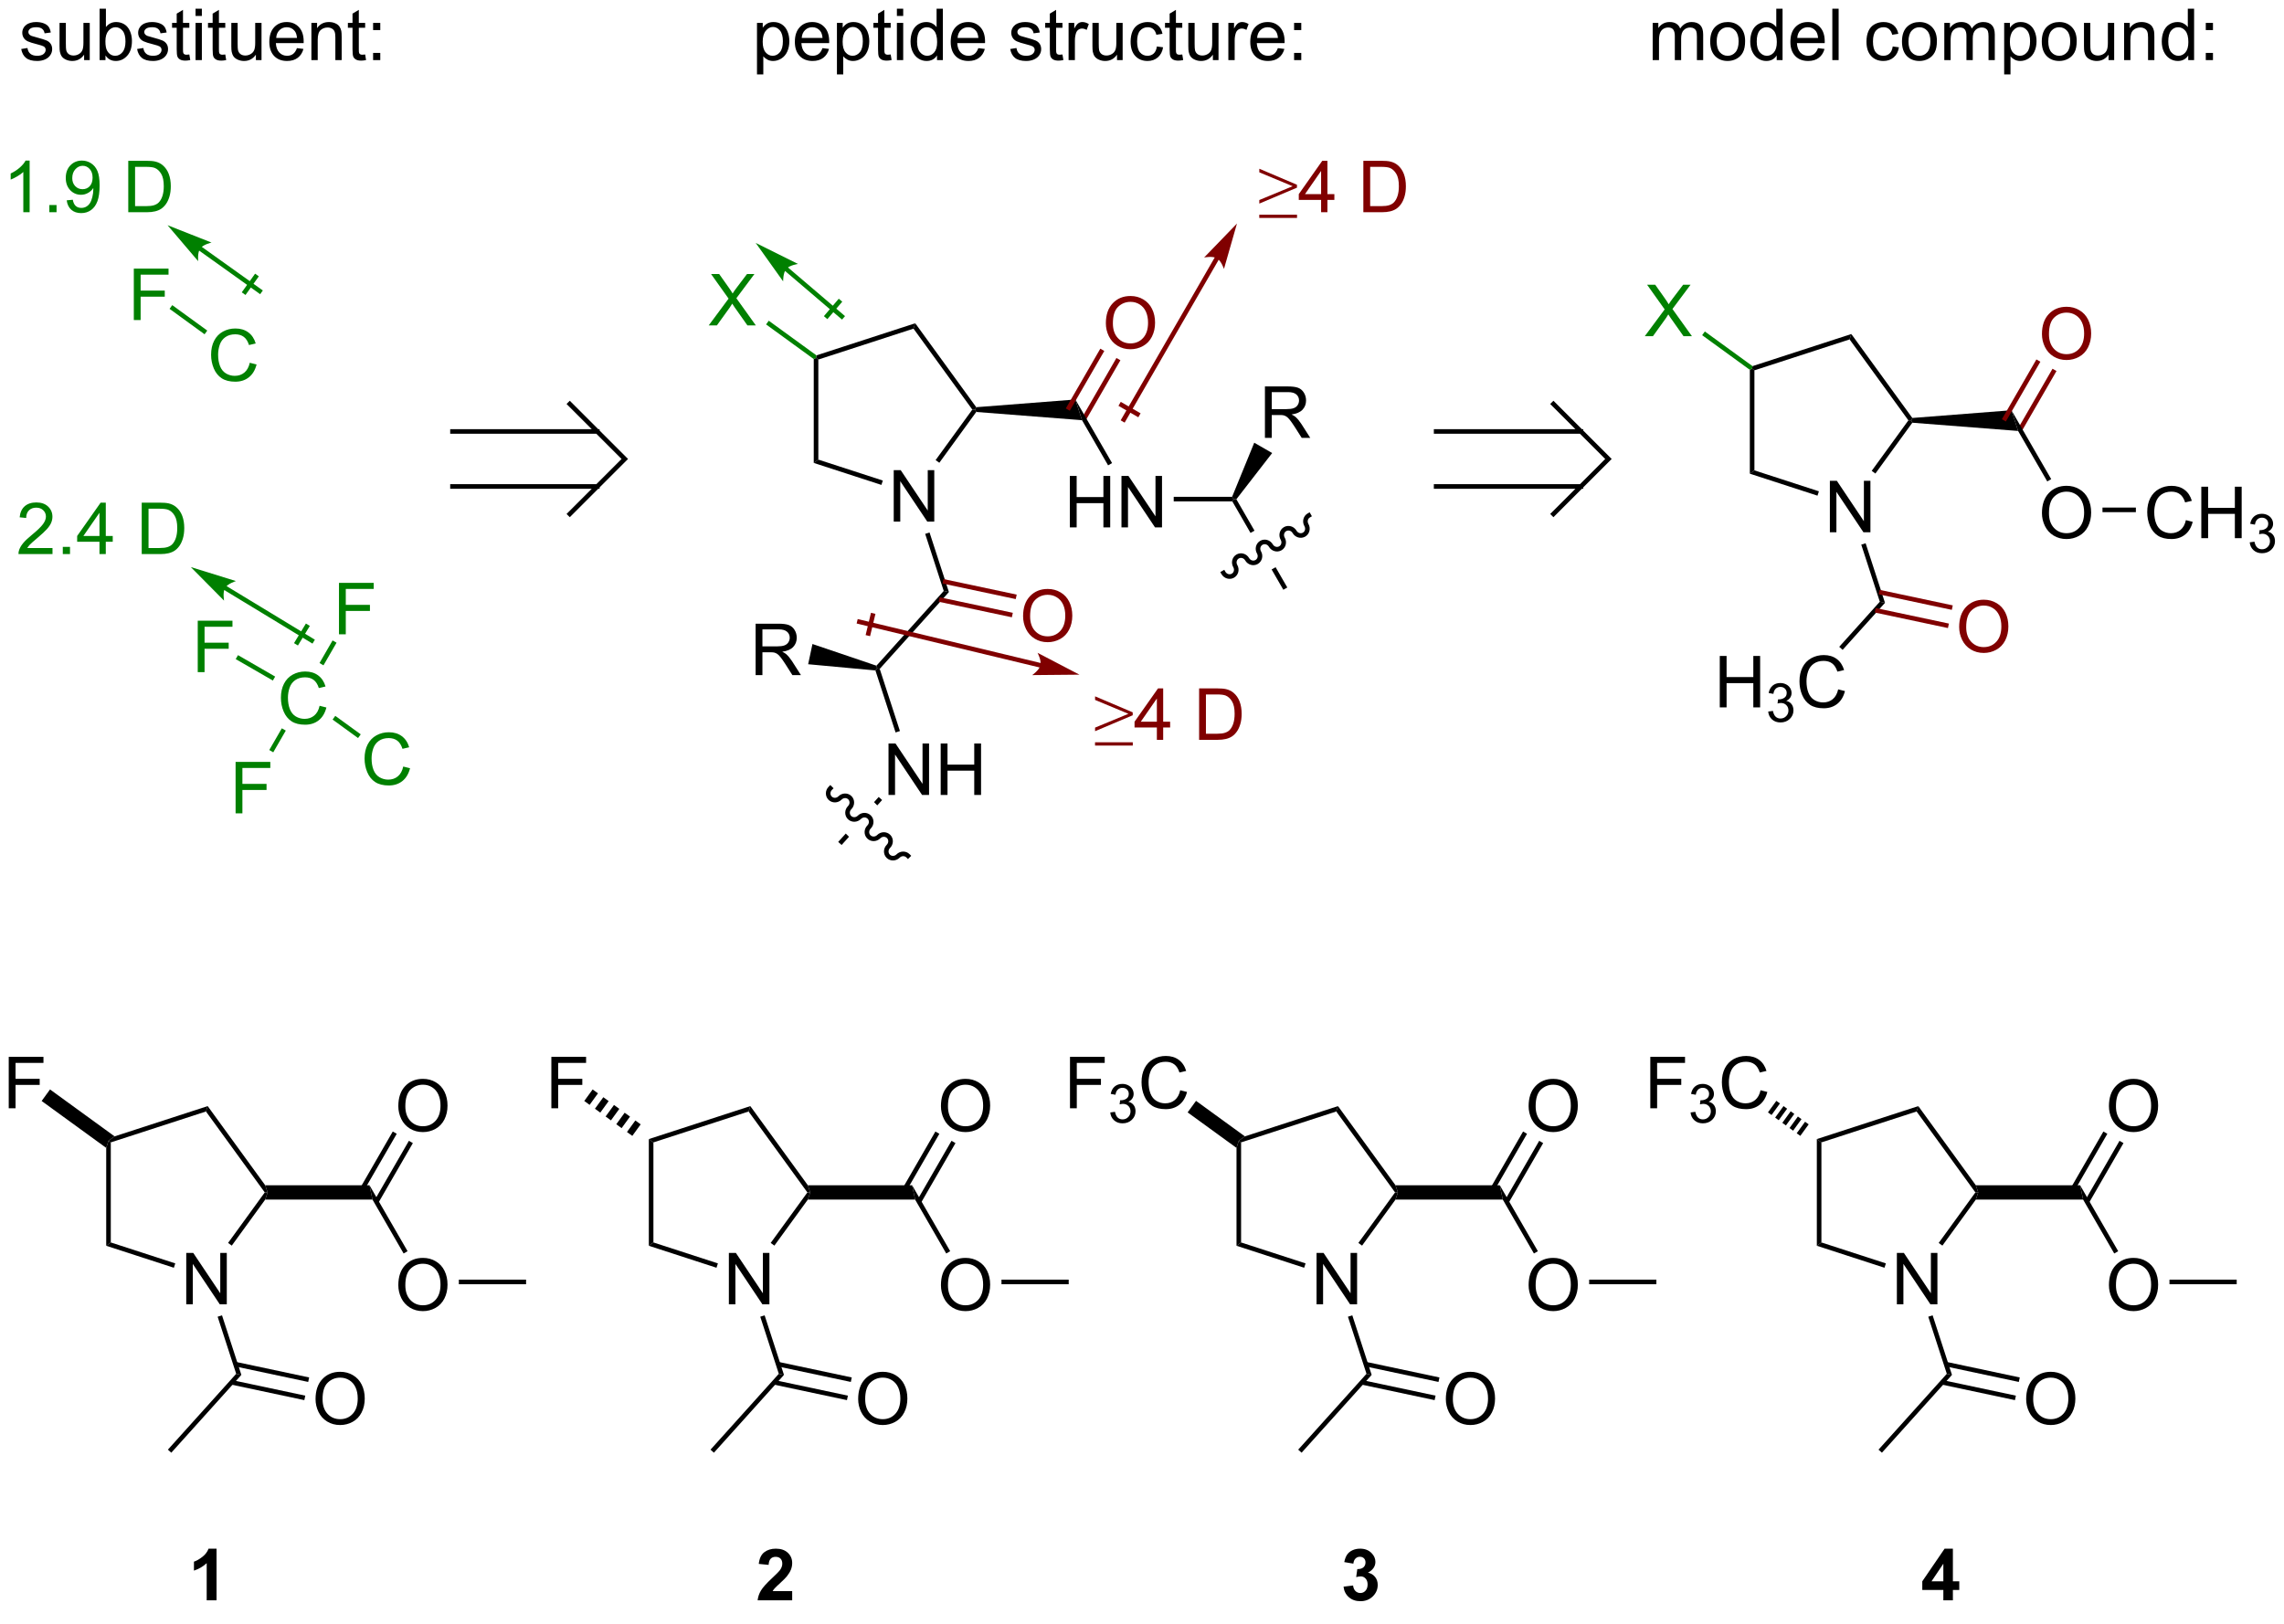 <?xml version="1.0" encoding="UTF-8"?>
<!DOCTYPE svg PUBLIC '-//W3C//DTD SVG 1.0//EN'
          'http://www.w3.org/TR/2001/REC-SVG-20010904/DTD/svg10.dtd'>
<svg stroke-dasharray="none" shape-rendering="auto" xmlns="http://www.w3.org/2000/svg" font-family="'Dialog'" text-rendering="auto" width="90" fill-opacity="1" color-interpolation="auto" color-rendering="auto" preserveAspectRatio="xMidYMid meet" font-size="12px" viewBox="0 0 90 64" fill="black" xmlns:xlink="http://www.w3.org/1999/xlink" stroke="black" image-rendering="auto" stroke-miterlimit="10" stroke-linecap="square" stroke-linejoin="miter" font-style="normal" stroke-width="1" height="64" stroke-dashoffset="0" font-weight="normal" stroke-opacity="1"
><!--Generated by the Batik Graphics2D SVG Generator--><defs id="genericDefs"
  /><g
  ><defs id="defs1"
    ><clipPath clipPathUnits="userSpaceOnUse" id="clipPath1"
      ><path d="M1.308 2.148 L262.784 2.148 L262.784 186.526 L1.308 186.526 L1.308 2.148 Z"
      /></clipPath
      ><clipPath clipPathUnits="userSpaceOnUse" id="clipPath2"
      ><path d="M-0.316 32.267 L-0.316 211.518 L253.89 211.518 L253.89 32.267 Z"
      /></clipPath
    ></defs
    ><g transform="scale(0.344,0.344) translate(-1.308,-2.148) matrix(1.029,0,0,1.029,1.633,-31.042)"
    ><path d="M99.174 90.334 L99.174 84.607 L99.953 84.607 L102.961 89.102 L102.961 84.607 L103.687 84.607 L103.687 90.334 L102.909 90.334 L99.901 85.834 L99.901 90.334 L99.174 90.334 Z" stroke="none" clip-path="url(#clipPath2)"
    /></g
    ><g transform="matrix(0.354,0,0,0.354,0.112,-11.424)"
    ><path d="M90.264 72.249 L90.519 72.118 L90.775 72.304 L90.775 83.442 L90.264 83.813 Z" stroke="none" clip-path="url(#clipPath2)"
    /></g
    ><g transform="matrix(0.354,0,0,0.354,0.112,-11.424)"
    ><path d="M90.264 83.813 L90.775 83.442 L97.953 85.774 L97.795 86.26 Z" stroke="none" clip-path="url(#clipPath2)"
    /></g
    ><g transform="matrix(0.354,0,0,0.354,0.112,-11.424)"
    ><path d="M104.242 83.795 L103.829 83.495 L107.914 77.873 L108.229 77.873 L108.352 78.138 Z" stroke="none" clip-path="url(#clipPath2)"
    /></g
    ><g transform="matrix(0.354,0,0,0.354,0.112,-11.424)"
    ><path d="M108.352 77.608 L108.229 77.873 L107.914 77.873 L101.367 68.862 L101.562 68.262 Z" stroke="none" clip-path="url(#clipPath2)"
    /></g
    ><g transform="matrix(0.354,0,0,0.354,0.112,-11.424)"
    ><path d="M101.562 68.262 L101.367 68.862 L90.775 72.304 L90.519 72.118 L90.564 71.836 Z" stroke="none" clip-path="url(#clipPath2)"
    /></g
    ><g transform="matrix(0.354,0,0,0.354,0.112,-11.424)"
    ><path d="M108.352 78.138 L108.229 77.873 L108.352 77.608 L119.384 76.75 L120.125 79.054 Z" stroke="none" clip-path="url(#clipPath2)"
    /></g
    ><g fill="maroon" transform="matrix(0.354,0,0,0.354,0.112,-11.424)" stroke="maroon"
    ><path d="M122.78 68.267 Q122.78 66.84 123.546 66.035 Q124.312 65.228 125.523 65.228 Q126.314 65.228 126.95 65.608 Q127.588 65.986 127.921 66.663 Q128.257 67.34 128.257 68.199 Q128.257 69.072 127.905 69.759 Q127.554 70.447 126.908 70.801 Q126.265 71.155 125.517 71.155 Q124.71 71.155 124.072 70.764 Q123.437 70.371 123.109 69.697 Q122.78 69.02 122.78 68.267 ZM123.562 68.278 Q123.562 69.314 124.116 69.91 Q124.674 70.504 125.515 70.504 Q126.369 70.504 126.921 69.903 Q127.476 69.301 127.476 68.197 Q127.476 67.496 127.239 66.975 Q127.002 66.454 126.546 66.168 Q126.093 65.879 125.525 65.879 Q124.721 65.879 124.14 66.434 Q123.562 66.986 123.562 68.278 Z" stroke="none" clip-path="url(#clipPath2)"
    /></g
    ><g fill="maroon" transform="matrix(0.354,0,0,0.354,0.112,-11.424)" stroke="maroon"
    ><path d="M120.557 79.036 L124.399 72.382 L123.957 72.127 L120.115 78.781 ZM118.763 78 L122.605 71.347 L122.163 71.091 L118.321 77.745 Z" stroke="none" clip-path="url(#clipPath2)"
    /></g
    ><g transform="matrix(0.354,0,0,0.354,0.112,-11.424)"
    ><path d="M118.771 90.99 L118.771 85.263 L119.529 85.263 L119.529 87.615 L122.506 87.615 L122.506 85.263 L123.263 85.263 L123.263 90.99 L122.506 90.99 L122.506 88.289 L119.529 88.289 L119.529 90.99 L118.771 90.99 ZM124.517 90.99 L124.517 85.263 L125.296 85.263 L128.304 89.758 L128.304 85.263 L129.03 85.263 L129.03 90.99 L128.252 90.99 L125.244 86.49 L125.244 90.99 L124.517 90.99 Z" stroke="none" clip-path="url(#clipPath2)"
    /></g
    ><g transform="matrix(0.354,0,0,0.354,0.112,-11.424)"
    ><path d="M120.125 79.054 L119.384 76.75 L123.471 83.828 L123.029 84.083 Z" stroke="none" clip-path="url(#clipPath2)"
    /></g
    ><g fill="green" transform="matrix(0.354,0,0,0.354,0.112,-11.424)" stroke="green"
    ><path d="M78.57 68.504 L80.784 65.519 L78.831 62.777 L79.734 62.777 L80.773 64.246 Q81.096 64.702 81.234 64.949 Q81.424 64.637 81.687 64.296 L82.838 62.777 L83.664 62.777 L81.651 65.475 L83.82 68.504 L82.883 68.504 L81.44 66.46 Q81.32 66.285 81.19 66.077 Q81 66.389 80.916 66.507 L79.479 68.504 L78.57 68.504 Z" stroke="none" clip-path="url(#clipPath2)"
    /></g
    ><g fill="green" transform="matrix(0.354,0,0,0.354,0.112,-11.424)" stroke="green"
    ><path d="M90.564 71.836 L90.519 72.118 L90.264 72.249 L84.957 68.392 L85.257 67.98 Z" stroke="none" clip-path="url(#clipPath2)"
    /></g
    ><g transform="matrix(0.354,0,0,0.354,0.112,-11.424)"
    ><path d="M102.668 91.712 L103.153 91.555 L105.309 98.19 L104.733 98.068 Z" stroke="none" clip-path="url(#clipPath2)"
    /></g
    ><g transform="matrix(0.354,0,0,0.354,0.112,-11.424)"
    ><path d="M104.733 98.068 L105.309 98.19 L97.609 106.743 L97.32 106.682 L97.242 106.388 Z" stroke="none" clip-path="url(#clipPath2)"
    /></g
    ><g transform="matrix(0.354,0,0,0.354,0.112,-11.424)"
    ><path d="M130.333 88.095 L130.333 87.585 L136.832 87.585 L137.001 87.84 L136.854 88.095 Z" stroke="none" clip-path="url(#clipPath2)"
    /></g
    ><g fill="maroon" transform="matrix(0.354,0,0,0.354,0.112,-11.424)" stroke="maroon"
    ><path d="M113.566 100.883 Q113.566 99.456 114.332 98.651 Q115.098 97.844 116.308 97.844 Q117.1 97.844 117.736 98.224 Q118.374 98.601 118.707 99.278 Q119.043 99.956 119.043 100.815 Q119.043 101.687 118.691 102.375 Q118.34 103.062 117.694 103.416 Q117.051 103.771 116.303 103.771 Q115.496 103.771 114.858 103.38 Q114.223 102.987 113.894 102.312 Q113.566 101.635 113.566 100.883 ZM114.348 100.893 Q114.348 101.93 114.902 102.526 Q115.46 103.12 116.301 103.12 Q117.155 103.12 117.707 102.518 Q118.262 101.916 118.262 100.812 Q118.262 100.112 118.025 99.591 Q117.788 99.07 117.332 98.784 Q116.879 98.495 116.311 98.495 Q115.506 98.495 114.926 99.049 Q114.348 99.601 114.348 100.893 Z" stroke="none" clip-path="url(#clipPath2)"
    /></g
    ><g fill="maroon" transform="matrix(0.354,0,0,0.354,0.112,-11.424)" stroke="maroon"
    ><path d="M104.168 99.267 L112.317 100.999 L112.423 100.5 L104.274 98.768 ZM104.599 97.241 L112.748 98.973 L112.854 98.474 L104.705 96.742 Z" stroke="none" clip-path="url(#clipPath2)"
    /></g
    ><g transform="matrix(0.354,0,0,0.354,0.112,-11.424)"
    ><path d="M98.586 120.777 L98.586 115.05 L99.365 115.05 L102.373 119.545 L102.373 115.05 L103.099 115.05 L103.099 120.777 L102.32 120.777 L99.313 116.277 L99.313 120.777 L98.586 120.777 ZM104.395 120.777 L104.395 115.05 L105.153 115.05 L105.153 117.402 L108.129 117.402 L108.129 115.05 L108.887 115.05 L108.887 120.777 L108.129 120.777 L108.129 118.076 L105.153 118.076 L105.153 120.777 L104.395 120.777 Z" stroke="none" clip-path="url(#clipPath2)"
    /></g
    ><g transform="matrix(0.354,0,0,0.354,0.112,-11.424)"
    ><path d="M97.129 106.918 L97.32 106.682 L97.609 106.743 L99.857 113.664 L99.372 113.821 Z" stroke="none" clip-path="url(#clipPath2)"
    /></g
    ><g transform="matrix(0.354,0,0,0.354,0.112,-11.424)"
    ><path d="M83.793 107.439 L83.793 101.712 L86.332 101.712 Q87.098 101.712 87.496 101.866 Q87.895 102.019 88.132 102.41 Q88.371 102.801 88.371 103.275 Q88.371 103.884 87.976 104.303 Q87.582 104.72 86.757 104.832 Q87.059 104.978 87.215 105.118 Q87.546 105.423 87.843 105.879 L88.84 107.439 L87.887 107.439 L87.129 106.246 Q86.796 105.731 86.58 105.457 Q86.366 105.184 86.197 105.074 Q86.028 104.965 85.851 104.923 Q85.723 104.894 85.429 104.894 L84.551 104.894 L84.551 107.439 L83.793 107.439 ZM84.551 104.238 L86.179 104.238 Q86.7 104.238 86.991 104.132 Q87.286 104.025 87.437 103.788 Q87.59 103.551 87.59 103.275 Q87.59 102.868 87.293 102.608 Q86.999 102.345 86.364 102.345 L84.551 102.345 L84.551 104.238 Z" stroke="none" clip-path="url(#clipPath2)"
    /></g
    ><g transform="matrix(0.354,0,0,0.354,0.112,-11.424)"
    ><path d="M97.242 106.388 L97.32 106.682 L97.129 106.918 L89.641 106.226 L90.12 103.974 Z" stroke="none" clip-path="url(#clipPath2)"
    /></g
    ><g transform="matrix(0.354,0,0,0.354,0.112,-11.424)"
    ><path d="M137.001 87.84 L136.854 88.095 L138.881 91.607 L139.311 91.359 L139.323 91.352 L139.323 91.352 L137.306 87.858 L137.001 87.84 ZM141.672 95.42 L141.23 95.675 L142.534 97.934 L142.976 97.679 L141.672 95.42 Z" stroke="none" clip-path="url(#clipPath2)"
    /></g
    ><g transform="matrix(0.354,0,0,0.354,0.112,-11.424)"
    ><path d="M140.486 81.023 L140.486 75.296 L143.025 75.296 Q143.79 75.296 144.189 75.45 Q144.587 75.604 144.824 75.994 Q145.064 76.385 145.064 76.859 Q145.064 77.468 144.668 77.888 Q144.275 78.304 143.449 78.416 Q143.751 78.562 143.907 78.703 Q144.238 79.007 144.535 79.463 L145.532 81.023 L144.579 81.023 L143.821 79.83 Q143.488 79.315 143.272 79.041 Q143.059 78.768 142.889 78.658 Q142.72 78.549 142.543 78.507 Q142.415 78.479 142.121 78.479 L141.243 78.479 L141.243 81.023 L140.486 81.023 ZM141.243 77.822 L142.871 77.822 Q143.392 77.822 143.684 77.716 Q143.978 77.609 144.129 77.372 Q144.282 77.135 144.282 76.859 Q144.282 76.453 143.986 76.192 Q143.691 75.929 143.056 75.929 L141.243 75.929 L141.243 77.822 Z" stroke="none" clip-path="url(#clipPath2)"
    /></g
    ><g transform="matrix(0.354,0,0,0.354,0.112,-11.424)"
    ><path d="M137.306 87.858 L137.001 87.84 L136.832 87.585 L139.297 81.561 L141.291 82.712 Z" stroke="none" clip-path="url(#clipPath2)"
    /></g
    ><g transform="matrix(0.354,0,0,0.354,0.112,-11.424)"
    ><path d="M97.493 121.003 L96.974 121.58 L97.336 121.941 L97.336 121.941 L97.873 121.345 L97.493 121.003 ZM93.827 125.076 L92.986 126.009 L93.365 126.35 L94.188 125.437 L94.188 125.437 L93.827 125.076 Z" stroke="none" clip-path="url(#clipPath2)"
    /></g
    ><g fill="maroon" transform="matrix(0.354,0,0,0.354,0.112,-11.424)" stroke="maroon"
    ><path d="M134.919 60.899 L124.556 78.849 L124.429 79.07 L124.871 79.325 L124.998 79.104 L135.361 61.154 L135.489 60.933 L135.047 60.678 L134.919 60.899 ZM137.373 57.161 L133.717 60.941 C133.717 60.941 134.657 60.748 135.14 61.027 C135.624 61.306 135.926 62.217 135.926 62.217 ZM124.438 77.013 L124.183 77.455 L126.392 78.731 L126.647 78.289 Z" stroke="none" clip-path="url(#clipPath2)"
    /></g
    ><g fill="maroon" transform="matrix(0.354,0,0,0.354,0.112,-11.424)" stroke="maroon"
    ><path d="M115.558 106.097 L95.405 101.254 L95.157 101.194 L95.037 101.69 L95.285 101.75 L115.438 106.593 L115.686 106.652 L115.806 106.156 L115.558 106.097 ZM119.839 107.388 L115.176 104.955 C115.176 104.955 115.629 105.802 115.498 106.345 C115.368 106.887 114.58 107.436 114.58 107.436 ZM97.131 100.619 L96.635 100.5 L96.039 102.981 L96.535 103.1 Z" stroke="none" clip-path="url(#clipPath2)"
    /></g
    ><g fill="green" transform="matrix(0.354,0,0,0.354,0.112,-11.424)" stroke="green"
    ><path d="M87.034 62.41 L93.22 67.688 L93.414 67.853 L93.745 67.466 L93.551 67.3 L87.365 62.022 L87.172 61.856 L86.84 62.244 L87.034 62.41 ZM83.803 59.318 L86.857 63.6 C86.857 63.6 86.838 62.641 87.2 62.216 C87.562 61.791 88.513 61.66 88.513 61.66 ZM91.393 67.471 L91.781 67.802 L93.437 65.861 L93.049 65.53 Z" stroke="none" clip-path="url(#clipPath2)"
    /></g
    ><g transform="matrix(0.354,0,0,0.354,0.112,-11.424)"
    ><path d="M91.929 119.856 C91.519 120.266 91.509 120.919 91.906 121.317 C92.304 121.714 92.958 121.704 93.367 121.294 C93.578 121.084 93.909 121.074 94.106 121.272 C94.304 121.47 94.294 121.801 94.084 122.011 C93.674 122.421 93.664 123.075 94.061 123.472 C94.459 123.869 95.113 123.859 95.522 123.449 C95.733 123.239 96.064 123.229 96.261 123.427 C96.46 123.625 96.449 123.956 96.239 124.166 C95.829 124.576 95.819 125.23 96.217 125.627 C96.614 126.024 97.268 126.014 97.677 125.604 C97.888 125.394 98.219 125.384 98.417 125.582 C98.615 125.78 98.605 126.111 98.394 126.321 C97.985 126.731 97.975 127.385 98.372 127.782 C98.769 128.179 99.423 128.169 99.832 127.76 C100.043 127.549 100.374 127.539 100.572 127.737 L100.752 127.918 L101.113 127.557 L100.933 127.376 C100.535 126.979 99.881 126.989 99.472 127.399 C99.261 127.609 98.93 127.619 98.733 127.421 C98.535 127.223 98.545 126.892 98.755 126.682 C99.165 126.272 99.175 125.618 98.777 125.221 C98.38 124.824 97.726 124.834 97.317 125.244 C97.106 125.454 96.775 125.464 96.577 125.266 C96.379 125.068 96.39 124.737 96.6 124.527 C97.01 124.117 97.019 123.463 96.622 123.066 C96.225 122.669 95.571 122.679 95.162 123.089 C94.951 123.299 94.62 123.309 94.422 123.111 C94.224 122.913 94.234 122.582 94.445 122.372 C94.854 121.962 94.864 121.308 94.467 120.911 C94.07 120.514 93.416 120.524 93.006 120.933 C92.796 121.144 92.465 121.154 92.267 120.956 C92.069 120.758 92.079 120.427 92.29 120.217 L92.47 120.036 L92.109 119.675 L91.929 119.856 Z" stroke="none" clip-path="url(#clipPath2)"
    /></g
    ><g transform="matrix(0.354,0,0,0.354,0.112,-11.424)"
    ><path d="M135.645 96.187 C135.935 96.689 136.564 96.868 137.05 96.587 C137.537 96.306 137.696 95.672 137.407 95.171 C137.258 94.913 137.334 94.591 137.576 94.451 C137.819 94.311 138.136 94.406 138.285 94.663 C138.574 95.165 139.203 95.344 139.69 95.063 C140.176 94.783 140.336 94.148 140.046 93.647 C139.898 93.389 139.974 93.067 140.216 92.927 C140.458 92.787 140.775 92.882 140.924 93.14 C141.214 93.641 141.843 93.82 142.329 93.54 C142.816 93.259 142.975 92.624 142.686 92.123 C142.537 91.865 142.613 91.543 142.855 91.403 C143.098 91.263 143.415 91.358 143.564 91.616 C143.853 92.117 144.482 92.296 144.969 92.016 C145.455 91.735 145.615 91.1 145.325 90.599 C145.177 90.341 145.252 90.019 145.495 89.879 L145.716 89.751 L145.461 89.309 L145.24 89.437 C144.753 89.718 144.594 90.352 144.883 90.854 C145.032 91.111 144.956 91.434 144.714 91.574 C144.471 91.714 144.154 91.618 144.006 91.361 C143.716 90.859 143.087 90.68 142.6 90.961 C142.114 91.242 141.954 91.876 142.244 92.378 C142.393 92.635 142.317 92.957 142.074 93.097 C141.832 93.237 141.515 93.142 141.366 92.885 C141.077 92.383 140.447 92.204 139.961 92.485 C139.474 92.766 139.315 93.4 139.604 93.901 C139.753 94.159 139.677 94.481 139.435 94.621 C139.192 94.761 138.875 94.666 138.727 94.409 C138.437 93.907 137.808 93.728 137.321 94.009 C136.835 94.289 136.675 94.924 136.965 95.425 C137.114 95.683 137.038 96.005 136.795 96.145 C136.553 96.285 136.236 96.19 136.087 95.933 L135.96 95.712 L135.518 95.966 L135.645 96.187 Z" stroke="none" clip-path="url(#clipPath2)"
    /></g
    ><g fill="maroon" transform="matrix(0.354,0,0,0.354,0.112,-11.424)" stroke="maroon"
    ><path d="M139.861 51.058 L144.051 52.84 L144.051 53.165 L139.861 54.939 L139.861 54.54 L143.572 53.004 L139.861 51.457 L139.861 51.058 ZM139.856 56.173 L144.059 56.173 L144.059 56.538 L139.856 56.538 L139.856 56.173 Z" stroke="none" clip-path="url(#clipPath2)"
    /></g
    ><g fill="maroon" transform="matrix(0.354,0,0,0.354,0.112,-11.424)" stroke="maroon"
    ><path d="M146.739 55.9 L146.739 54.527 L144.255 54.527 L144.255 53.884 L146.869 50.173 L147.442 50.173 L147.442 53.884 L148.215 53.884 L148.215 54.527 L147.442 54.527 L147.442 55.9 L146.739 55.9 ZM146.739 53.884 L146.739 51.3 L144.947 53.884 L146.739 53.884 ZM151.442 55.9 L151.442 50.173 L153.416 50.173 Q154.083 50.173 154.434 50.254 Q154.926 50.368 155.275 50.665 Q155.728 51.048 155.952 51.644 Q156.176 52.238 156.176 53.004 Q156.176 53.657 156.023 54.163 Q155.872 54.665 155.632 54.996 Q155.395 55.324 155.111 55.514 Q154.83 55.704 154.429 55.803 Q154.028 55.9 153.51 55.9 L151.442 55.9 ZM152.2 55.222 L153.424 55.222 Q153.989 55.222 154.312 55.118 Q154.635 55.011 154.825 54.821 Q155.096 54.55 155.244 54.097 Q155.395 53.642 155.395 52.993 Q155.395 52.095 155.101 51.613 Q154.807 51.129 154.385 50.965 Q154.08 50.847 153.403 50.847 L152.2 50.847 L152.2 55.222 Z" stroke="none" clip-path="url(#clipPath2)"
    /></g
    ><g fill="maroon" transform="matrix(0.354,0,0,0.354,0.112,-11.424)" stroke="maroon"
    ><path d="M121.579 109.8 L125.769 111.582 L125.769 111.907 L121.579 113.681 L121.579 113.282 L125.29 111.746 L121.579 110.199 L121.579 109.8 ZM121.574 114.915 L125.777 114.915 L125.777 115.28 L121.574 115.28 L121.574 114.915 Z" stroke="none" clip-path="url(#clipPath2)"
    /></g
    ><g fill="maroon" transform="matrix(0.354,0,0,0.354,0.112,-11.424)" stroke="maroon"
    ><path d="M128.457 114.642 L128.457 113.269 L125.973 113.269 L125.973 112.626 L128.587 108.915 L129.16 108.915 L129.16 112.626 L129.934 112.626 L129.934 113.269 L129.16 113.269 L129.16 114.642 L128.457 114.642 ZM128.457 112.626 L128.457 110.043 L126.665 112.626 L128.457 112.626 ZM133.16 114.642 L133.16 108.915 L135.134 108.915 Q135.801 108.915 136.152 108.996 Q136.644 109.11 136.993 109.407 Q137.446 109.79 137.671 110.386 Q137.894 110.98 137.894 111.746 Q137.894 112.399 137.741 112.905 Q137.59 113.407 137.35 113.738 Q137.113 114.066 136.829 114.256 Q136.548 114.446 136.147 114.545 Q135.746 114.642 135.228 114.642 L133.16 114.642 ZM133.918 113.965 L135.142 113.965 Q135.707 113.965 136.03 113.86 Q136.353 113.754 136.543 113.564 Q136.814 113.293 136.962 112.84 Q137.113 112.384 137.113 111.735 Q137.113 110.837 136.819 110.355 Q136.525 109.871 136.103 109.707 Q135.798 109.59 135.121 109.59 L133.918 109.59 L133.918 113.965 Z" stroke="none" clip-path="url(#clipPath2)"
    /></g
    ><g fill="green" transform="matrix(0.354,0,0,0.354,0.112,-11.424)" stroke="green"
    ><path d="M27.486 72.661 L28.244 72.851 Q28.007 73.786 27.387 74.278 Q26.768 74.768 25.874 74.768 Q24.947 74.768 24.366 74.39 Q23.788 74.013 23.484 73.299 Q23.182 72.583 23.182 71.763 Q23.182 70.867 23.523 70.203 Q23.866 69.536 24.497 69.19 Q25.127 68.844 25.885 68.844 Q26.744 68.844 27.33 69.281 Q27.916 69.719 28.148 70.513 L27.4 70.687 Q27.203 70.062 26.822 69.778 Q26.445 69.492 25.869 69.492 Q25.21 69.492 24.765 69.81 Q24.322 70.125 24.143 70.659 Q23.963 71.192 23.963 71.758 Q23.963 72.489 24.176 73.034 Q24.39 73.578 24.838 73.849 Q25.288 74.117 25.812 74.117 Q26.447 74.117 26.887 73.75 Q27.33 73.383 27.486 72.661 Z" stroke="none" clip-path="url(#clipPath2)"
    /></g
    ><g fill="green" transform="matrix(0.354,0,0,0.354,0.112,-11.424)" stroke="green"
    ><path d="M14.579 67.904 L14.579 62.178 L18.443 62.178 L18.443 62.852 L15.337 62.852 L15.337 64.626 L18.024 64.626 L18.024 65.303 L15.337 65.303 L15.337 67.904 L14.579 67.904 Z" stroke="none" clip-path="url(#clipPath2)"
    /></g
    ><g fill="green" transform="matrix(0.354,0,0,0.354,0.112,-11.424)" stroke="green"
    ><path d="M22.755 69.076 L22.455 69.489 L18.558 66.657 L18.858 66.245 Z" stroke="none" clip-path="url(#clipPath2)"
    /></g
    ><g fill="green" transform="matrix(0.354,0,0,0.354,0.112,-11.424)" stroke="green"
    ><path d="M21.818 60.15 L28.435 64.877 L28.642 65.025 L28.939 64.61 L28.732 64.462 L22.115 59.735 L21.908 59.587 L21.611 60.002 L21.818 60.15 ZM18.334 57.347 L21.744 61.351 C21.744 61.351 21.642 60.397 21.967 59.943 C22.291 59.489 23.227 59.276 23.227 59.276 ZM26.596 64.817 L27.011 65.114 L28.494 63.038 L28.079 62.742 Z" stroke="none" clip-path="url(#clipPath2)"
    /></g
    ><g fill="green" transform="matrix(0.354,0,0,0.354,0.112,-11.424)" stroke="green"
    ><path d="M2.982 55.9 L2.279 55.9 L2.279 51.418 Q2.023 51.66 1.612 51.902 Q1.2 52.144 0.872 52.267 L0.872 51.587 Q1.461 51.308 1.901 50.915 Q2.344 50.519 2.529 50.15 L2.982 50.15 L2.982 55.9 ZM5.176 55.9 L5.176 55.097 L5.978 55.097 L5.978 55.9 L5.176 55.9 ZM7.109 54.574 L7.787 54.511 Q7.872 54.988 8.115 55.204 Q8.357 55.418 8.734 55.418 Q9.06 55.418 9.302 55.269 Q9.547 55.121 9.703 54.873 Q9.859 54.626 9.963 54.204 Q10.07 53.782 10.07 53.345 Q10.07 53.298 10.068 53.204 Q9.857 53.54 9.49 53.748 Q9.125 53.957 8.7 53.957 Q7.99 53.957 7.497 53.441 Q7.005 52.925 7.005 52.082 Q7.005 51.212 7.518 50.681 Q8.031 50.15 8.805 50.15 Q9.365 50.15 9.825 50.452 Q10.289 50.751 10.529 51.308 Q10.771 51.863 10.771 52.918 Q10.771 54.017 10.531 54.668 Q10.294 55.316 9.823 55.657 Q9.352 55.998 8.719 55.998 Q8.047 55.998 7.62 55.626 Q7.195 55.251 7.109 54.574 ZM9.99 52.048 Q9.99 51.441 9.667 51.087 Q9.344 50.73 8.891 50.73 Q8.422 50.73 8.073 51.113 Q7.727 51.496 7.727 52.105 Q7.727 52.652 8.057 52.996 Q8.388 53.337 8.872 53.337 Q9.359 53.337 9.675 52.996 Q9.99 52.652 9.99 52.048 ZM13.961 55.9 L13.961 50.173 L15.935 50.173 Q16.602 50.173 16.953 50.254 Q17.445 50.368 17.794 50.665 Q18.247 51.048 18.471 51.644 Q18.695 52.238 18.695 53.004 Q18.695 53.657 18.542 54.163 Q18.391 54.665 18.151 54.996 Q17.914 55.324 17.63 55.514 Q17.349 55.704 16.948 55.803 Q16.547 55.9 16.029 55.9 L13.961 55.9 ZM14.719 55.222 L15.943 55.222 Q16.508 55.222 16.831 55.118 Q17.154 55.011 17.344 54.821 Q17.615 54.55 17.763 54.097 Q17.914 53.642 17.914 52.993 Q17.914 52.095 17.62 51.613 Q17.326 51.129 16.904 50.965 Q16.599 50.847 15.922 50.847 L14.719 50.847 L14.719 55.222 Z" stroke="none" clip-path="url(#clipPath2)"
    /></g
    ><g fill="green" transform="matrix(0.354,0,0,0.354,0.112,-11.424)" stroke="green"
    ><path d="M44.569 117.617 L45.327 117.807 Q45.09 118.742 44.471 119.234 Q43.851 119.724 42.958 119.724 Q42.031 119.724 41.45 119.346 Q40.872 118.969 40.567 118.255 Q40.265 117.539 40.265 116.719 Q40.265 115.823 40.606 115.159 Q40.95 114.492 41.58 114.146 Q42.21 113.799 42.968 113.799 Q43.827 113.799 44.413 114.237 Q44.999 114.674 45.231 115.469 L44.484 115.643 Q44.286 115.018 43.906 114.734 Q43.528 114.448 42.952 114.448 Q42.294 114.448 41.848 114.765 Q41.406 115.081 41.226 115.614 Q41.046 116.148 41.046 116.713 Q41.046 117.445 41.26 117.989 Q41.473 118.534 41.921 118.805 Q42.372 119.073 42.895 119.073 Q43.531 119.073 43.971 118.706 Q44.413 118.338 44.569 117.617 Z" stroke="none" clip-path="url(#clipPath2)"
    /></g
    ><g fill="green" transform="matrix(0.354,0,0,0.354,0.112,-11.424)" stroke="green"
    ><path d="M35.259 110.852 L36.017 111.043 Q35.78 111.977 35.16 112.47 Q34.54 112.959 33.647 112.959 Q32.72 112.959 32.139 112.582 Q31.561 112.204 31.256 111.49 Q30.954 110.774 30.954 109.954 Q30.954 109.058 31.295 108.394 Q31.639 107.727 32.269 107.381 Q32.9 107.035 33.657 107.035 Q34.517 107.035 35.103 107.472 Q35.688 107.91 35.92 108.704 L35.173 108.878 Q34.975 108.253 34.595 107.97 Q34.217 107.683 33.642 107.683 Q32.983 107.683 32.538 108.001 Q32.095 108.316 31.915 108.85 Q31.735 109.384 31.735 109.949 Q31.735 110.68 31.949 111.225 Q32.163 111.769 32.61 112.04 Q33.061 112.308 33.584 112.308 Q34.22 112.308 34.66 111.941 Q35.103 111.574 35.259 110.852 Z" stroke="none" clip-path="url(#clipPath2)"
    /></g
    ><g fill="green" transform="matrix(0.354,0,0,0.354,0.112,-11.424)" stroke="green"
    ><path d="M39.838 114.032 L39.538 114.445 L36.705 112.386 L37.005 111.974 Z" stroke="none" clip-path="url(#clipPath2)"
    /></g
    ><g fill="green" transform="matrix(0.354,0,0,0.354,0.112,-11.424)" stroke="green"
    ><path d="M24.608 97.943 L34.25 103.797 L34.468 103.929 L34.733 103.493 L34.515 103.361 L24.873 97.507 L24.655 97.374 L24.39 97.81 L24.608 97.943 ZM20.924 95.408 L24.624 99.146 C24.624 99.146 24.451 98.202 24.74 97.725 C25.03 97.248 25.948 96.966 25.948 96.966 ZM32.412 103.875 L32.848 104.139 L34.172 101.959 L33.736 101.694 Z" stroke="none" clip-path="url(#clipPath2)"
    /></g
    ><g fill="green" transform="matrix(0.354,0,0,0.354,0.112,-11.424)" stroke="green"
    ><path d="M5.527 93.285 L5.527 93.962 L1.741 93.962 Q1.733 93.707 1.824 93.472 Q1.967 93.087 2.285 92.712 Q2.605 92.337 3.207 91.845 Q4.139 91.079 4.467 90.631 Q4.795 90.183 4.795 89.785 Q4.795 89.368 4.496 89.082 Q4.199 88.793 3.717 88.793 Q3.209 88.793 2.905 89.097 Q2.6 89.402 2.598 89.941 L1.873 89.868 Q1.949 89.058 2.433 88.636 Q2.918 88.212 3.733 88.212 Q4.558 88.212 5.038 88.67 Q5.519 89.126 5.519 89.8 Q5.519 90.144 5.379 90.478 Q5.238 90.808 4.91 91.175 Q4.584 91.543 3.827 92.183 Q3.194 92.715 3.014 92.905 Q2.834 93.095 2.717 93.285 L5.527 93.285 ZM6.674 93.962 L6.674 93.16 L7.476 93.16 L7.476 93.962 L6.674 93.962 ZM10.756 93.962 L10.756 92.59 L8.272 92.59 L8.272 91.946 L10.886 88.235 L11.459 88.235 L11.459 91.946 L12.233 91.946 L12.233 92.59 L11.459 92.59 L11.459 93.962 L10.756 93.962 ZM10.756 91.946 L10.756 89.363 L8.965 91.946 L10.756 91.946 ZM15.459 93.962 L15.459 88.235 L17.433 88.235 Q18.1 88.235 18.452 88.316 Q18.944 88.431 19.293 88.728 Q19.746 89.11 19.97 89.707 Q20.194 90.3 20.194 91.066 Q20.194 91.72 20.04 92.225 Q19.889 92.728 19.649 93.058 Q19.413 93.386 19.129 93.577 Q18.848 93.767 18.446 93.866 Q18.045 93.962 17.527 93.962 L15.459 93.962 ZM16.217 93.285 L17.441 93.285 Q18.006 93.285 18.329 93.181 Q18.652 93.074 18.842 92.884 Q19.113 92.613 19.262 92.16 Q19.413 91.704 19.413 91.056 Q19.413 90.157 19.118 89.675 Q18.824 89.191 18.402 89.027 Q18.098 88.91 17.42 88.91 L16.217 88.91 L16.217 93.285 Z" stroke="none" clip-path="url(#clipPath2)"
    /></g
    ><g fill="green" transform="matrix(0.354,0,0,0.354,0.112,-11.424)" stroke="green"
    ><path d="M25.908 122.827 L25.908 117.1 L29.772 117.1 L29.772 117.775 L26.666 117.775 L26.666 119.548 L29.353 119.548 L29.353 120.225 L26.666 120.225 L26.666 122.827 L25.908 122.827 Z" stroke="none" clip-path="url(#clipPath2)"
    /></g
    ><g fill="green" transform="matrix(0.354,0,0,0.354,0.112,-11.424)" stroke="green"
    ><path d="M31.054 113.36 L31.496 113.615 L30.1 116.032 L29.658 115.777 Z" stroke="none" clip-path="url(#clipPath2)"
    /></g
    ><g fill="green" transform="matrix(0.354,0,0,0.354,0.112,-11.424)" stroke="green"
    ><path d="M37.416 102.893 L37.416 97.167 L41.281 97.167 L41.281 97.841 L38.174 97.841 L38.174 99.615 L40.862 99.615 L40.862 100.292 L38.174 100.292 L38.174 102.893 L37.416 102.893 Z" stroke="none" clip-path="url(#clipPath2)"
    /></g
    ><g fill="green" transform="matrix(0.354,0,0,0.354,0.112,-11.424)" stroke="green"
    ><path d="M35.691 106.348 L35.25 106.093 L36.704 103.574 L37.146 103.829 Z" stroke="none" clip-path="url(#clipPath2)"
    /></g
    ><g fill="green" transform="matrix(0.354,0,0,0.354,0.112,-11.424)" stroke="green"
    ><path d="M21.695 107.106 L21.695 101.379 L25.56 101.379 L25.56 102.054 L22.453 102.054 L22.453 103.827 L25.14 103.827 L25.14 104.504 L22.453 104.504 L22.453 107.106 L21.695 107.106 Z" stroke="none" clip-path="url(#clipPath2)"
    /></g
    ><g fill="green" transform="matrix(0.354,0,0,0.354,0.112,-11.424)" stroke="green"
    ><path d="M30.312 107.6 L30.057 108.042 L25.921 105.655 L26.177 105.213 Z" stroke="none" clip-path="url(#clipPath2)"
    /></g
    ><g transform="matrix(0.354,0,0,0.354,0.112,-11.424)"
    ><path d="M2.046 37.727 L2.741 37.617 Q2.798 38.036 3.066 38.26 Q3.335 38.482 3.814 38.482 Q4.298 38.482 4.533 38.284 Q4.767 38.086 4.767 37.82 Q4.767 37.583 4.561 37.445 Q4.415 37.352 3.842 37.208 Q3.069 37.013 2.77 36.87 Q2.47 36.727 2.316 36.477 Q2.163 36.224 2.163 35.919 Q2.163 35.641 2.288 35.406 Q2.415 35.169 2.634 35.013 Q2.798 34.891 3.082 34.807 Q3.366 34.724 3.689 34.724 Q4.178 34.724 4.546 34.864 Q4.915 35.005 5.09 35.245 Q5.267 35.484 5.335 35.888 L4.647 35.982 Q4.6 35.661 4.374 35.482 Q4.15 35.302 3.741 35.302 Q3.256 35.302 3.048 35.464 Q2.842 35.622 2.842 35.836 Q2.842 35.974 2.928 36.083 Q3.014 36.195 3.197 36.271 Q3.303 36.31 3.819 36.45 Q4.564 36.648 4.858 36.776 Q5.155 36.904 5.322 37.146 Q5.491 37.388 5.491 37.747 Q5.491 38.099 5.285 38.409 Q5.08 38.719 4.691 38.891 Q4.306 39.06 3.819 39.06 Q3.009 39.06 2.585 38.724 Q2.163 38.388 2.046 37.727 ZM9.046 38.966 L9.046 38.357 Q8.561 39.06 7.728 39.06 Q7.361 39.06 7.043 38.919 Q6.725 38.779 6.569 38.565 Q6.415 38.352 6.353 38.044 Q6.311 37.836 6.311 37.388 L6.311 34.818 L7.014 34.818 L7.014 37.117 Q7.014 37.669 7.056 37.859 Q7.124 38.138 7.337 38.297 Q7.553 38.453 7.869 38.453 Q8.186 38.453 8.462 38.292 Q8.741 38.13 8.855 37.852 Q8.97 37.57 8.97 37.039 L8.97 34.818 L9.673 34.818 L9.673 38.966 L9.046 38.966 ZM11.425 38.966 L10.771 38.966 L10.771 33.239 L11.474 33.239 L11.474 35.281 Q11.919 34.724 12.612 34.724 Q12.995 34.724 13.336 34.878 Q13.677 35.031 13.899 35.312 Q14.12 35.591 14.245 35.987 Q14.37 36.38 14.37 36.828 Q14.37 37.896 13.841 38.479 Q13.315 39.06 12.575 39.06 Q11.841 39.06 11.425 38.445 L11.425 38.966 ZM11.417 36.859 Q11.417 37.607 11.62 37.938 Q11.95 38.482 12.518 38.482 Q12.979 38.482 13.315 38.081 Q13.651 37.68 13.651 36.888 Q13.651 36.075 13.328 35.69 Q13.005 35.302 12.55 35.302 Q12.089 35.302 11.753 35.703 Q11.417 36.102 11.417 36.859 ZM14.944 37.727 L15.639 37.617 Q15.697 38.036 15.965 38.26 Q16.233 38.482 16.712 38.482 Q17.197 38.482 17.431 38.284 Q17.665 38.086 17.665 37.82 Q17.665 37.583 17.46 37.445 Q17.314 37.352 16.741 37.208 Q15.967 37.013 15.668 36.87 Q15.368 36.727 15.215 36.477 Q15.061 36.224 15.061 35.919 Q15.061 35.641 15.186 35.406 Q15.314 35.169 15.533 35.013 Q15.697 34.891 15.98 34.807 Q16.264 34.724 16.587 34.724 Q17.077 34.724 17.444 34.864 Q17.814 35.005 17.988 35.245 Q18.165 35.484 18.233 35.888 L17.546 35.982 Q17.499 35.661 17.272 35.482 Q17.048 35.302 16.639 35.302 Q16.155 35.302 15.947 35.464 Q15.741 35.622 15.741 35.836 Q15.741 35.974 15.827 36.083 Q15.913 36.195 16.095 36.271 Q16.202 36.31 16.718 36.45 Q17.462 36.648 17.756 36.776 Q18.053 36.904 18.22 37.146 Q18.389 37.388 18.389 37.747 Q18.389 38.099 18.184 38.409 Q17.978 38.719 17.59 38.891 Q17.204 39.06 16.718 39.06 Q15.908 39.06 15.483 38.724 Q15.061 38.388 14.944 37.727 ZM20.759 38.336 L20.861 38.958 Q20.564 39.021 20.329 39.021 Q19.947 39.021 19.736 38.901 Q19.525 38.779 19.439 38.581 Q19.353 38.383 19.353 37.75 L19.353 35.364 L18.837 35.364 L18.837 34.818 L19.353 34.818 L19.353 33.789 L20.053 33.367 L20.053 34.818 L20.759 34.818 L20.759 35.364 L20.053 35.364 L20.053 37.789 Q20.053 38.091 20.09 38.177 Q20.126 38.263 20.21 38.315 Q20.296 38.364 20.452 38.364 Q20.569 38.364 20.759 38.336 ZM21.451 34.047 L21.451 33.239 L22.154 33.239 L22.154 34.047 L21.451 34.047 ZM21.451 38.966 L21.451 34.818 L22.154 34.818 L22.154 38.966 L21.451 38.966 ZM24.759 38.336 L24.861 38.958 Q24.564 39.021 24.329 39.021 Q23.947 39.021 23.736 38.901 Q23.525 38.779 23.439 38.581 Q23.353 38.383 23.353 37.75 L23.353 35.364 L22.837 35.364 L22.837 34.818 L23.353 34.818 L23.353 33.789 L24.053 33.367 L24.053 34.818 L24.759 34.818 L24.759 35.364 L24.053 35.364 L24.053 37.789 Q24.053 38.091 24.09 38.177 Q24.126 38.263 24.21 38.315 Q24.296 38.364 24.452 38.364 Q24.569 38.364 24.759 38.336 ZM28.167 38.966 L28.167 38.357 Q27.682 39.06 26.849 39.06 Q26.482 39.06 26.164 38.919 Q25.846 38.779 25.69 38.565 Q25.537 38.352 25.474 38.044 Q25.432 37.836 25.432 37.388 L25.432 34.818 L26.135 34.818 L26.135 37.117 Q26.135 37.669 26.177 37.859 Q26.245 38.138 26.458 38.297 Q26.674 38.453 26.99 38.453 Q27.307 38.453 27.583 38.292 Q27.862 38.13 27.977 37.852 Q28.091 37.57 28.091 37.039 L28.091 34.818 L28.794 34.818 L28.794 38.966 L28.167 38.966 ZM32.736 37.63 L33.462 37.719 Q33.29 38.357 32.824 38.708 Q32.361 39.06 31.639 39.06 Q30.728 39.06 30.194 38.5 Q29.663 37.938 29.663 36.927 Q29.663 35.88 30.202 35.302 Q30.741 34.724 31.6 34.724 Q32.431 34.724 32.957 35.292 Q33.486 35.857 33.486 36.883 Q33.486 36.945 33.483 37.07 L30.389 37.07 Q30.428 37.755 30.775 38.12 Q31.124 38.482 31.642 38.482 Q32.03 38.482 32.303 38.279 Q32.577 38.075 32.736 37.63 ZM30.428 36.492 L32.743 36.492 Q32.697 35.969 32.478 35.708 Q32.142 35.302 31.608 35.302 Q31.124 35.302 30.793 35.628 Q30.462 35.95 30.428 36.492 ZM34.346 38.966 L34.346 34.818 L34.979 34.818 L34.979 35.406 Q35.435 34.724 36.3 34.724 Q36.675 34.724 36.987 34.859 Q37.302 34.992 37.458 35.211 Q37.615 35.43 37.677 35.732 Q37.716 35.927 37.716 36.414 L37.716 38.966 L37.013 38.966 L37.013 36.443 Q37.013 36.013 36.93 35.799 Q36.849 35.586 36.641 35.461 Q36.432 35.333 36.151 35.333 Q35.7 35.333 35.375 35.62 Q35.05 35.904 35.05 36.7 L35.05 38.966 L34.346 38.966 ZM40.329 38.336 L40.431 38.958 Q40.134 39.021 39.9 39.021 Q39.517 39.021 39.306 38.901 Q39.095 38.779 39.009 38.581 Q38.923 38.383 38.923 37.75 L38.923 35.364 L38.408 35.364 L38.408 34.818 L38.923 34.818 L38.923 33.789 L39.624 33.367 L39.624 34.818 L40.329 34.818 L40.329 35.364 L39.624 35.364 L39.624 37.789 Q39.624 38.091 39.66 38.177 Q39.697 38.263 39.78 38.315 Q39.866 38.364 40.022 38.364 Q40.139 38.364 40.329 38.336 ZM41.214 35.617 L41.214 34.818 L42.013 34.818 L42.013 35.617 L41.214 35.617 ZM41.214 38.966 L41.214 38.164 L42.013 38.164 L42.013 38.966 L41.214 38.966 Z" stroke="none" clip-path="url(#clipPath2)"
    /></g
    ><g transform="matrix(0.354,0,0,0.354,0.112,-11.424)"
    ><path d="M83.946 40.557 L83.946 34.818 L84.587 34.818 L84.587 35.357 Q84.814 35.039 85.097 34.883 Q85.384 34.724 85.79 34.724 Q86.321 34.724 86.728 34.997 Q87.134 35.271 87.34 35.768 Q87.548 36.266 87.548 36.859 Q87.548 37.497 87.319 38.008 Q87.09 38.516 86.655 38.789 Q86.22 39.06 85.738 39.06 Q85.387 39.06 85.108 38.911 Q84.829 38.763 84.65 38.536 L84.65 40.557 L83.946 40.557 ZM84.582 36.914 Q84.582 37.716 84.905 38.099 Q85.23 38.482 85.691 38.482 Q86.16 38.482 86.493 38.086 Q86.829 37.688 86.829 36.857 Q86.829 36.062 86.501 35.669 Q86.176 35.273 85.722 35.273 Q85.275 35.273 84.928 35.695 Q84.582 36.114 84.582 36.914 ZM91.234 37.63 L91.961 37.719 Q91.789 38.357 91.323 38.708 Q90.859 39.06 90.138 39.06 Q89.226 39.06 88.692 38.5 Q88.161 37.938 88.161 36.927 Q88.161 35.88 88.7 35.302 Q89.239 34.724 90.099 34.724 Q90.93 34.724 91.456 35.292 Q91.984 35.857 91.984 36.883 Q91.984 36.945 91.982 37.07 L88.888 37.07 Q88.927 37.755 89.273 38.12 Q89.622 38.482 90.141 38.482 Q90.528 38.482 90.802 38.279 Q91.075 38.075 91.234 37.63 ZM88.927 36.492 L91.242 36.492 Q91.195 35.969 90.976 35.708 Q90.641 35.302 90.107 35.302 Q89.622 35.302 89.291 35.628 Q88.961 35.95 88.927 36.492 ZM92.845 40.557 L92.845 34.818 L93.486 34.818 L93.486 35.357 Q93.712 35.039 93.996 34.883 Q94.282 34.724 94.689 34.724 Q95.22 34.724 95.626 34.997 Q96.032 35.271 96.238 35.768 Q96.446 36.266 96.446 36.859 Q96.446 37.497 96.217 38.008 Q95.988 38.516 95.553 38.789 Q95.118 39.06 94.637 39.06 Q94.285 39.06 94.006 38.911 Q93.728 38.763 93.548 38.536 L93.548 40.557 L92.845 40.557 ZM93.48 36.914 Q93.48 37.716 93.803 38.099 Q94.129 38.482 94.59 38.482 Q95.058 38.482 95.392 38.086 Q95.728 37.688 95.728 36.857 Q95.728 36.062 95.4 35.669 Q95.074 35.273 94.621 35.273 Q94.173 35.273 93.827 35.695 Q93.48 36.114 93.48 36.914 ZM98.828 38.336 L98.93 38.958 Q98.633 39.021 98.398 39.021 Q98.016 39.021 97.805 38.901 Q97.594 38.779 97.508 38.581 Q97.422 38.383 97.422 37.75 L97.422 35.364 L96.906 35.364 L96.906 34.818 L97.422 34.818 L97.422 33.789 L98.122 33.367 L98.122 34.818 L98.828 34.818 L98.828 35.364 L98.122 35.364 L98.122 37.789 Q98.122 38.091 98.159 38.177 Q98.195 38.263 98.278 38.315 Q98.364 38.364 98.521 38.364 Q98.638 38.364 98.828 38.336 ZM99.519 34.047 L99.519 33.239 L100.222 33.239 L100.222 34.047 L99.519 34.047 ZM99.519 38.966 L99.519 34.818 L100.222 34.818 L100.222 38.966 L99.519 38.966 ZM103.984 38.966 L103.984 38.443 Q103.591 39.06 102.825 39.06 Q102.328 39.06 101.911 38.786 Q101.497 38.513 101.268 38.023 Q101.039 37.531 101.039 36.896 Q101.039 36.273 101.245 35.768 Q101.453 35.263 101.867 34.995 Q102.281 34.724 102.794 34.724 Q103.169 34.724 103.461 34.883 Q103.755 35.039 103.937 35.294 L103.937 33.239 L104.638 33.239 L104.638 38.966 L103.984 38.966 ZM101.763 36.896 Q101.763 37.693 102.099 38.089 Q102.435 38.482 102.891 38.482 Q103.351 38.482 103.674 38.104 Q103.997 37.727 103.997 36.953 Q103.997 36.102 103.669 35.703 Q103.341 35.305 102.859 35.305 Q102.391 35.305 102.075 35.688 Q101.763 36.07 101.763 36.896 ZM108.582 37.63 L109.308 37.719 Q109.137 38.357 108.67 38.708 Q108.207 39.06 107.486 39.06 Q106.574 39.06 106.04 38.5 Q105.509 37.938 105.509 36.927 Q105.509 35.88 106.048 35.302 Q106.587 34.724 107.446 34.724 Q108.277 34.724 108.803 35.292 Q109.332 35.857 109.332 36.883 Q109.332 36.945 109.329 37.07 L106.236 37.07 Q106.275 37.755 106.621 38.12 Q106.97 38.482 107.488 38.482 Q107.876 38.482 108.15 38.279 Q108.423 38.075 108.582 37.63 ZM106.275 36.492 L108.59 36.492 Q108.543 35.969 108.324 35.708 Q107.988 35.302 107.454 35.302 Q106.97 35.302 106.639 35.628 Q106.308 35.95 106.275 36.492 ZM112.134 37.727 L112.829 37.617 Q112.887 38.036 113.155 38.26 Q113.423 38.482 113.902 38.482 Q114.387 38.482 114.621 38.284 Q114.855 38.086 114.855 37.82 Q114.855 37.583 114.65 37.445 Q114.504 37.352 113.931 37.208 Q113.157 37.013 112.858 36.87 Q112.558 36.727 112.405 36.477 Q112.251 36.224 112.251 35.919 Q112.251 35.641 112.376 35.406 Q112.504 35.169 112.722 35.013 Q112.887 34.891 113.17 34.807 Q113.454 34.724 113.777 34.724 Q114.267 34.724 114.634 34.864 Q115.004 35.005 115.178 35.245 Q115.355 35.484 115.423 35.888 L114.736 35.982 Q114.689 35.661 114.462 35.482 Q114.238 35.302 113.829 35.302 Q113.345 35.302 113.137 35.464 Q112.931 35.622 112.931 35.836 Q112.931 35.974 113.017 36.083 Q113.103 36.195 113.285 36.271 Q113.392 36.31 113.907 36.45 Q114.652 36.648 114.946 36.776 Q115.243 36.904 115.41 37.146 Q115.579 37.388 115.579 37.747 Q115.579 38.099 115.374 38.409 Q115.168 38.719 114.78 38.891 Q114.394 39.06 113.907 39.06 Q113.097 39.06 112.673 38.724 Q112.251 38.388 112.134 37.727 ZM117.949 38.336 L118.051 38.958 Q117.754 39.021 117.519 39.021 Q117.137 39.021 116.926 38.901 Q116.715 38.779 116.629 38.581 Q116.543 38.383 116.543 37.75 L116.543 35.364 L116.027 35.364 L116.027 34.818 L116.543 34.818 L116.543 33.789 L117.243 33.367 L117.243 34.818 L117.949 34.818 L117.949 35.364 L117.243 35.364 L117.243 37.789 Q117.243 38.091 117.28 38.177 Q117.316 38.263 117.4 38.315 Q117.486 38.364 117.642 38.364 Q117.759 38.364 117.949 38.336 ZM118.63 38.966 L118.63 34.818 L119.263 34.818 L119.263 35.445 Q119.505 35.005 119.708 34.864 Q119.914 34.724 120.161 34.724 Q120.516 34.724 120.883 34.95 L120.641 35.602 Q120.383 35.45 120.125 35.45 Q119.896 35.45 119.711 35.589 Q119.528 35.727 119.45 35.974 Q119.333 36.349 119.333 36.794 L119.333 38.966 L118.63 38.966 ZM124.021 38.966 L124.021 38.357 Q123.536 39.06 122.703 39.06 Q122.336 39.06 122.018 38.919 Q121.7 38.779 121.544 38.565 Q121.391 38.352 121.328 38.044 Q121.286 37.836 121.286 37.388 L121.286 34.818 L121.989 34.818 L121.989 37.117 Q121.989 37.669 122.031 37.859 Q122.099 38.138 122.312 38.297 Q122.528 38.453 122.844 38.453 Q123.161 38.453 123.437 38.292 Q123.716 38.13 123.831 37.852 Q123.945 37.57 123.945 37.039 L123.945 34.818 L124.648 34.818 L124.648 38.966 L124.021 38.966 ZM128.457 37.445 L129.15 37.536 Q129.035 38.25 128.569 38.656 Q128.103 39.06 127.423 39.06 Q126.571 39.06 126.053 38.503 Q125.535 37.945 125.535 36.906 Q125.535 36.234 125.756 35.732 Q125.98 35.227 126.436 34.977 Q126.892 34.724 127.426 34.724 Q128.103 34.724 128.532 35.065 Q128.962 35.406 129.082 36.036 L128.4 36.141 Q128.301 35.724 128.053 35.513 Q127.806 35.302 127.454 35.302 Q126.923 35.302 126.59 35.682 Q126.259 36.062 126.259 36.888 Q126.259 37.724 126.579 38.104 Q126.9 38.482 127.415 38.482 Q127.829 38.482 128.105 38.229 Q128.384 37.974 128.457 37.445 ZM131.285 38.336 L131.387 38.958 Q131.09 39.021 130.855 39.021 Q130.472 39.021 130.262 38.901 Q130.051 38.779 129.965 38.581 Q129.879 38.383 129.879 37.75 L129.879 35.364 L129.363 35.364 L129.363 34.818 L129.879 34.818 L129.879 33.789 L130.579 33.367 L130.579 34.818 L131.285 34.818 L131.285 35.364 L130.579 35.364 L130.579 37.789 Q130.579 38.091 130.616 38.177 Q130.652 38.263 130.736 38.315 Q130.821 38.364 130.978 38.364 Q131.095 38.364 131.285 38.336 ZM134.692 38.966 L134.692 38.357 Q134.208 39.06 133.375 39.06 Q133.008 39.06 132.69 38.919 Q132.372 38.779 132.216 38.565 Q132.062 38.352 132 38.044 Q131.958 37.836 131.958 37.388 L131.958 34.818 L132.661 34.818 L132.661 37.117 Q132.661 37.669 132.703 37.859 Q132.771 38.138 132.984 38.297 Q133.2 38.453 133.516 38.453 Q133.833 38.453 134.109 38.292 Q134.388 38.13 134.502 37.852 Q134.617 37.57 134.617 37.039 L134.617 34.818 L135.32 34.818 L135.32 38.966 L134.692 38.966 ZM136.415 38.966 L136.415 34.818 L137.048 34.818 L137.048 35.445 Q137.29 35.005 137.493 34.864 Q137.699 34.724 137.946 34.724 Q138.301 34.724 138.668 34.95 L138.426 35.602 Q138.168 35.45 137.91 35.45 Q137.681 35.45 137.496 35.589 Q137.314 35.727 137.236 35.974 Q137.118 36.349 137.118 36.794 L137.118 38.966 L136.415 38.966 ZM141.926 37.63 L142.652 37.719 Q142.48 38.357 142.014 38.708 Q141.551 39.06 140.829 39.06 Q139.918 39.06 139.384 38.5 Q138.853 37.938 138.853 36.927 Q138.853 35.88 139.392 35.302 Q139.931 34.724 140.79 34.724 Q141.621 34.724 142.147 35.292 Q142.676 35.857 142.676 36.883 Q142.676 36.945 142.673 37.07 L139.579 37.07 Q139.618 37.755 139.965 38.12 Q140.314 38.482 140.832 38.482 Q141.22 38.482 141.493 38.279 Q141.767 38.075 141.926 37.63 ZM139.618 36.492 L141.933 36.492 Q141.887 35.969 141.668 35.708 Q141.332 35.302 140.798 35.302 Q140.314 35.302 139.983 35.628 Q139.652 35.95 139.618 36.492 ZM143.732 35.617 L143.732 34.818 L144.531 34.818 L144.531 35.617 L143.732 35.617 ZM143.732 38.966 L143.732 38.164 L144.531 38.164 L144.531 38.966 L143.732 38.966 Z" stroke="none" clip-path="url(#clipPath2)"
    /></g
    ><g transform="matrix(0.354,0,0,0.354,0.112,-11.424)"
    ><path d="M183.648 38.966 L183.648 34.818 L184.276 34.818 L184.276 35.398 Q184.471 35.094 184.794 34.909 Q185.12 34.724 185.534 34.724 Q185.995 34.724 186.289 34.917 Q186.586 35.107 186.706 35.45 Q187.198 34.724 187.987 34.724 Q188.604 34.724 188.935 35.065 Q189.268 35.406 189.268 36.117 L189.268 38.966 L188.57 38.966 L188.57 36.352 Q188.57 35.93 188.5 35.745 Q188.432 35.56 188.252 35.448 Q188.073 35.333 187.831 35.333 Q187.393 35.333 187.104 35.625 Q186.815 35.914 186.815 36.555 L186.815 38.966 L186.112 38.966 L186.112 36.271 Q186.112 35.802 185.94 35.568 Q185.768 35.333 185.377 35.333 Q185.081 35.333 184.828 35.489 Q184.578 35.646 184.463 35.948 Q184.351 36.247 184.351 36.812 L184.351 38.966 L183.648 38.966 ZM190.049 36.891 Q190.049 35.739 190.69 35.185 Q191.226 34.724 191.995 34.724 Q192.851 34.724 193.393 35.284 Q193.937 35.844 193.937 36.833 Q193.937 37.633 193.695 38.094 Q193.456 38.552 192.997 38.807 Q192.539 39.06 191.995 39.06 Q191.125 39.06 190.586 38.503 Q190.049 37.943 190.049 36.891 ZM190.773 36.891 Q190.773 37.688 191.12 38.086 Q191.469 38.482 191.995 38.482 Q192.518 38.482 192.864 38.083 Q193.213 37.685 193.213 36.867 Q193.213 36.099 192.864 35.703 Q192.515 35.305 191.995 35.305 Q191.469 35.305 191.12 35.7 Q190.773 36.094 190.773 36.891 ZM197.452 38.966 L197.452 38.443 Q197.058 39.06 196.293 39.06 Q195.795 39.06 195.379 38.786 Q194.965 38.513 194.736 38.023 Q194.506 37.531 194.506 36.896 Q194.506 36.273 194.712 35.768 Q194.92 35.263 195.334 34.995 Q195.749 34.724 196.262 34.724 Q196.637 34.724 196.928 34.883 Q197.222 35.039 197.405 35.294 L197.405 33.239 L198.105 33.239 L198.105 38.966 L197.452 38.966 ZM195.23 36.896 Q195.23 37.693 195.566 38.089 Q195.902 38.482 196.358 38.482 Q196.819 38.482 197.142 38.104 Q197.465 37.727 197.465 36.953 Q197.465 36.102 197.137 35.703 Q196.808 35.305 196.327 35.305 Q195.858 35.305 195.543 35.688 Q195.23 36.07 195.23 36.896 ZM202.049 37.63 L202.776 37.719 Q202.604 38.357 202.138 38.708 Q201.674 39.06 200.953 39.06 Q200.042 39.06 199.508 38.5 Q198.976 37.938 198.976 36.927 Q198.976 35.88 199.515 35.302 Q200.054 34.724 200.914 34.724 Q201.745 34.724 202.271 35.292 Q202.799 35.857 202.799 36.883 Q202.799 36.945 202.797 37.07 L199.703 37.07 Q199.742 37.755 200.088 38.12 Q200.437 38.482 200.956 38.482 Q201.344 38.482 201.617 38.279 Q201.89 38.075 202.049 37.63 ZM199.742 36.492 L202.057 36.492 Q202.01 35.969 201.792 35.708 Q201.456 35.302 200.922 35.302 Q200.437 35.302 200.107 35.628 Q199.776 35.95 199.742 36.492 ZM203.644 38.966 L203.644 33.239 L204.347 33.239 L204.347 38.966 L203.644 38.966 ZM210.366 37.445 L211.058 37.536 Q210.944 38.25 210.478 38.656 Q210.012 39.06 209.332 39.06 Q208.48 39.06 207.962 38.503 Q207.444 37.945 207.444 36.906 Q207.444 36.234 207.665 35.732 Q207.889 35.227 208.345 34.977 Q208.801 34.724 209.334 34.724 Q210.012 34.724 210.441 35.065 Q210.871 35.406 210.991 36.036 L210.308 36.141 Q210.209 35.724 209.962 35.513 Q209.715 35.302 209.363 35.302 Q208.832 35.302 208.499 35.682 Q208.168 36.062 208.168 36.888 Q208.168 37.724 208.488 38.104 Q208.808 38.482 209.324 38.482 Q209.738 38.482 210.014 38.229 Q210.293 37.974 210.366 37.445 ZM211.397 36.891 Q211.397 35.739 212.038 35.185 Q212.574 34.724 213.342 34.724 Q214.199 34.724 214.741 35.284 Q215.285 35.844 215.285 36.833 Q215.285 37.633 215.043 38.094 Q214.803 38.552 214.345 38.807 Q213.887 39.06 213.342 39.06 Q212.472 39.06 211.933 38.503 Q211.397 37.943 211.397 36.891 ZM212.121 36.891 Q212.121 37.688 212.467 38.086 Q212.816 38.482 213.342 38.482 Q213.866 38.482 214.212 38.083 Q214.561 37.685 214.561 36.867 Q214.561 36.099 214.212 35.703 Q213.863 35.305 213.342 35.305 Q212.816 35.305 212.467 35.7 Q212.121 36.094 212.121 36.891 ZM216.109 38.966 L216.109 34.818 L216.737 34.818 L216.737 35.398 Q216.932 35.094 217.255 34.909 Q217.581 34.724 217.995 34.724 Q218.456 34.724 218.75 34.917 Q219.047 35.107 219.167 35.45 Q219.659 34.724 220.448 34.724 Q221.065 34.724 221.396 35.065 Q221.729 35.406 221.729 36.117 L221.729 38.966 L221.031 38.966 L221.031 36.352 Q221.031 35.93 220.961 35.745 Q220.893 35.56 220.713 35.448 Q220.534 35.333 220.292 35.333 Q219.854 35.333 219.565 35.625 Q219.276 35.914 219.276 36.555 L219.276 38.966 L218.573 38.966 L218.573 36.271 Q218.573 35.802 218.401 35.568 Q218.229 35.333 217.838 35.333 Q217.542 35.333 217.289 35.489 Q217.039 35.646 216.924 35.948 Q216.812 36.247 216.812 36.812 L216.812 38.966 L216.109 38.966 ZM222.773 40.557 L222.773 34.818 L223.414 34.818 L223.414 35.357 Q223.64 35.039 223.924 34.883 Q224.211 34.724 224.617 34.724 Q225.148 34.724 225.554 34.997 Q225.961 35.271 226.167 35.768 Q226.375 36.266 226.375 36.859 Q226.375 37.497 226.146 38.008 Q225.917 38.516 225.482 38.789 Q225.047 39.06 224.565 39.06 Q224.213 39.06 223.935 38.911 Q223.656 38.763 223.476 38.536 L223.476 40.557 L222.773 40.557 ZM223.409 36.914 Q223.409 37.716 223.732 38.099 Q224.057 38.482 224.518 38.482 Q224.987 38.482 225.32 38.086 Q225.656 37.688 225.656 36.857 Q225.656 36.062 225.328 35.669 Q225.002 35.273 224.549 35.273 Q224.101 35.273 223.755 35.695 Q223.409 36.114 223.409 36.914 ZM226.959 36.891 Q226.959 35.739 227.6 35.185 Q228.137 34.724 228.905 34.724 Q229.762 34.724 230.303 35.284 Q230.847 35.844 230.847 36.833 Q230.847 37.633 230.605 38.094 Q230.366 38.552 229.907 38.807 Q229.449 39.06 228.905 39.06 Q228.035 39.06 227.496 38.503 Q226.959 37.943 226.959 36.891 ZM227.683 36.891 Q227.683 37.688 228.03 38.086 Q228.379 38.482 228.905 38.482 Q229.428 38.482 229.775 38.083 Q230.124 37.685 230.124 36.867 Q230.124 36.099 229.775 35.703 Q229.426 35.305 228.905 35.305 Q228.379 35.305 228.03 35.7 Q227.683 36.094 227.683 36.891 ZM234.39 38.966 L234.39 38.357 Q233.906 39.06 233.073 39.06 Q232.706 39.06 232.388 38.919 Q232.07 38.779 231.914 38.565 Q231.76 38.352 231.698 38.044 Q231.656 37.836 231.656 37.388 L231.656 34.818 L232.359 34.818 L232.359 37.117 Q232.359 37.669 232.401 37.859 Q232.469 38.138 232.682 38.297 Q232.898 38.453 233.213 38.453 Q233.531 38.453 233.807 38.292 Q234.086 38.13 234.2 37.852 Q234.315 37.57 234.315 37.039 L234.315 34.818 L235.018 34.818 L235.018 38.966 L234.39 38.966 ZM236.121 38.966 L236.121 34.818 L236.754 34.818 L236.754 35.406 Q237.209 34.724 238.074 34.724 Q238.449 34.724 238.762 34.859 Q239.077 34.992 239.233 35.211 Q239.389 35.43 239.452 35.732 Q239.491 35.927 239.491 36.414 L239.491 38.966 L238.788 38.966 L238.788 36.443 Q238.788 36.013 238.704 35.799 Q238.624 35.586 238.415 35.461 Q238.207 35.333 237.926 35.333 Q237.475 35.333 237.15 35.62 Q236.824 35.904 236.824 36.7 L236.824 38.966 L236.121 38.966 ZM243.26 38.966 L243.26 38.443 Q242.867 39.06 242.101 39.06 Q241.604 39.06 241.187 38.786 Q240.773 38.513 240.544 38.023 Q240.315 37.531 240.315 36.896 Q240.315 36.273 240.521 35.768 Q240.729 35.263 241.143 34.995 Q241.557 34.724 242.07 34.724 Q242.445 34.724 242.737 34.883 Q243.031 35.039 243.213 35.294 L243.213 33.239 L243.914 33.239 L243.914 38.966 L243.26 38.966 ZM241.039 36.896 Q241.039 37.693 241.375 38.089 Q241.711 38.482 242.167 38.482 Q242.627 38.482 242.95 38.104 Q243.273 37.727 243.273 36.953 Q243.273 36.102 242.945 35.703 Q242.617 35.305 242.135 35.305 Q241.667 35.305 241.351 35.688 Q241.039 36.07 241.039 36.896 ZM245.215 35.617 L245.215 34.818 L246.014 34.818 L246.014 35.617 L245.215 35.617 ZM245.215 38.966 L245.215 38.164 L246.014 38.164 L246.014 38.966 L245.215 38.966 Z" stroke="none" clip-path="url(#clipPath2)"
    /></g
    ><g transform="matrix(0.354,0,0,0.354,0.112,-11.424)"
    ><path d="M203.371 91.532 L203.371 85.806 L204.15 85.806 L207.158 90.301 L207.158 85.806 L207.885 85.806 L207.885 91.532 L207.106 91.532 L204.098 87.032 L204.098 91.532 L203.371 91.532 Z" stroke="none" clip-path="url(#clipPath2)"
    /></g
    ><g transform="matrix(0.354,0,0,0.354,0.112,-11.424)"
    ><path d="M194.462 73.447 L194.717 73.317 L194.972 73.503 L194.972 84.641 L194.462 85.011 Z" stroke="none" clip-path="url(#clipPath2)"
    /></g
    ><g transform="matrix(0.354,0,0,0.354,0.112,-11.424)"
    ><path d="M194.462 85.011 L194.972 84.641 L202.15 86.973 L201.993 87.458 Z" stroke="none" clip-path="url(#clipPath2)"
    /></g
    ><g transform="matrix(0.354,0,0,0.354,0.112,-11.424)"
    ><path d="M208.439 84.994 L208.027 84.694 L212.111 79.072 L212.427 79.072 L212.55 79.336 Z" stroke="none" clip-path="url(#clipPath2)"
    /></g
    ><g transform="matrix(0.354,0,0,0.354,0.112,-11.424)"
    ><path d="M212.55 78.807 L212.427 79.072 L212.111 79.072 L205.565 70.061 L205.76 69.461 Z" stroke="none" clip-path="url(#clipPath2)"
    /></g
    ><g transform="matrix(0.354,0,0,0.354,0.112,-11.424)"
    ><path d="M205.76 69.461 L205.565 70.061 L194.972 73.503 L194.717 73.317 L194.762 73.035 Z" stroke="none" clip-path="url(#clipPath2)"
    /></g
    ><g transform="matrix(0.354,0,0,0.354,0.112,-11.424)"
    ><path d="M212.55 79.336 L212.427 79.072 L212.55 78.807 L223.582 77.948 L224.323 80.253 Z" stroke="none" clip-path="url(#clipPath2)"
    /></g
    ><g fill="maroon" transform="matrix(0.354,0,0,0.354,0.112,-11.424)" stroke="maroon"
    ><path d="M226.978 69.466 Q226.978 68.039 227.743 67.234 Q228.509 66.427 229.72 66.427 Q230.512 66.427 231.147 66.807 Q231.785 67.185 232.118 67.862 Q232.454 68.539 232.454 69.398 Q232.454 70.27 232.103 70.958 Q231.751 71.645 231.105 72 Q230.462 72.354 229.715 72.354 Q228.907 72.354 228.269 71.963 Q227.634 71.57 227.306 70.895 Q226.978 70.218 226.978 69.466 ZM227.759 69.476 Q227.759 70.513 228.314 71.109 Q228.871 71.703 229.712 71.703 Q230.566 71.703 231.118 71.101 Q231.673 70.5 231.673 69.395 Q231.673 68.695 231.436 68.174 Q231.199 67.653 230.743 67.367 Q230.29 67.078 229.722 67.078 Q228.918 67.078 228.337 67.632 Q227.759 68.185 227.759 69.476 Z" stroke="none" clip-path="url(#clipPath2)"
    /></g
    ><g fill="maroon" transform="matrix(0.354,0,0,0.354,0.112,-11.424)" stroke="maroon"
    ><path d="M224.754 80.235 L228.596 73.581 L228.154 73.326 L224.312 79.98 ZM222.96 79.199 L226.802 72.545 L226.36 72.29 L222.518 78.944 Z" stroke="none" clip-path="url(#clipPath2)"
    /></g
    ><g transform="matrix(0.354,0,0,0.354,0.112,-11.424)"
    ><path d="M226.978 89.399 Q226.978 87.972 227.743 87.168 Q228.509 86.36 229.72 86.36 Q230.512 86.36 231.147 86.741 Q231.785 87.118 232.118 87.795 Q232.454 88.472 232.454 89.332 Q232.454 90.204 232.103 90.892 Q231.751 91.579 231.105 91.933 Q230.462 92.287 229.715 92.287 Q228.907 92.287 228.269 91.897 Q227.634 91.504 227.306 90.829 Q226.978 90.152 226.978 89.399 ZM227.759 89.41 Q227.759 90.446 228.314 91.043 Q228.871 91.636 229.712 91.636 Q230.566 91.636 231.118 91.035 Q231.673 90.433 231.673 89.329 Q231.673 88.629 231.436 88.108 Q231.199 87.587 230.743 87.3 Q230.29 87.011 229.722 87.011 Q228.918 87.011 228.337 87.566 Q227.759 88.118 227.759 89.41 Z" stroke="none" clip-path="url(#clipPath2)"
    /></g
    ><g transform="matrix(0.354,0,0,0.354,0.112,-11.424)"
    ><path d="M224.323 80.253 L223.582 77.948 L228.008 85.616 L227.567 85.871 Z" stroke="none" clip-path="url(#clipPath2)"
    /></g
    ><g fill="green" transform="matrix(0.354,0,0,0.354,0.112,-11.424)" stroke="green"
    ><path d="M182.768 69.703 L184.981 66.718 L183.028 63.976 L183.931 63.976 L184.971 65.445 Q185.293 65.901 185.431 66.148 Q185.622 65.835 185.885 65.494 L187.036 63.976 L187.861 63.976 L185.848 66.674 L188.018 69.703 L187.08 69.703 L185.637 67.658 Q185.518 67.484 185.387 67.276 Q185.197 67.588 185.114 67.705 L183.676 69.703 L182.768 69.703 Z" stroke="none" clip-path="url(#clipPath2)"
    /></g
    ><g fill="green" transform="matrix(0.354,0,0,0.354,0.112,-11.424)" stroke="green"
    ><path d="M194.762 73.035 L194.717 73.317 L194.462 73.447 L189.154 69.591 L189.454 69.178 Z" stroke="none" clip-path="url(#clipPath2)"
    /></g
    ><g transform="matrix(0.354,0,0,0.354,0.112,-11.424)"
    ><path d="M206.865 92.911 L207.351 92.754 L209.507 99.389 L208.93 99.266 Z" stroke="none" clip-path="url(#clipPath2)"
    /></g
    ><g transform="matrix(0.354,0,0,0.354,0.112,-11.424)"
    ><path d="M191.116 111.03 L191.116 105.304 L191.874 105.304 L191.874 107.655 L194.85 107.655 L194.85 105.304 L195.608 105.304 L195.608 111.03 L194.85 111.03 L194.85 108.33 L191.874 108.33 L191.874 111.03 L191.116 111.03 Z" stroke="none" clip-path="url(#clipPath2)"
    /></g
    ><g transform="matrix(0.354,0,0,0.354,0.112,-11.424)"
    ><path d="M196.505 111.496 L197.032 111.425 Q197.124 111.874 197.341 112.072 Q197.559 112.269 197.874 112.269 Q198.245 112.269 198.501 112.011 Q198.759 111.753 198.759 111.373 Q198.759 111.009 198.52 110.775 Q198.284 110.539 197.917 110.539 Q197.768 110.539 197.546 110.597 L197.604 110.134 Q197.657 110.14 197.688 110.14 Q198.026 110.14 198.296 109.964 Q198.565 109.789 198.565 109.421 Q198.565 109.132 198.368 108.943 Q198.173 108.751 197.862 108.751 Q197.554 108.751 197.348 108.945 Q197.143 109.138 197.085 109.525 L196.557 109.431 Q196.655 108.9 196.997 108.609 Q197.341 108.318 197.85 108.318 Q198.202 108.318 198.497 108.468 Q198.794 108.619 198.95 108.88 Q199.106 109.14 199.106 109.433 Q199.106 109.712 198.956 109.941 Q198.807 110.169 198.514 110.304 Q198.895 110.392 199.106 110.669 Q199.317 110.945 199.317 111.361 Q199.317 111.923 198.907 112.316 Q198.497 112.707 197.87 112.707 Q197.305 112.707 196.93 112.371 Q196.557 112.033 196.505 111.496 Z" stroke="none" clip-path="url(#clipPath2)"
    /></g
    ><g transform="matrix(0.354,0,0,0.354,0.112,-11.424)"
    ><path d="M204.293 109.023 L205.05 109.213 Q204.814 110.148 204.194 110.64 Q203.574 111.129 202.681 111.129 Q201.754 111.129 201.173 110.752 Q200.595 110.374 200.29 109.661 Q199.988 108.945 199.988 108.124 Q199.988 107.228 200.329 106.564 Q200.673 105.898 201.303 105.551 Q201.933 105.205 202.691 105.205 Q203.55 105.205 204.137 105.642 Q204.722 106.08 204.954 106.874 L204.207 107.049 Q204.009 106.424 203.629 106.14 Q203.251 105.853 202.675 105.853 Q202.017 105.853 201.571 106.171 Q201.129 106.486 200.949 107.02 Q200.769 107.554 200.769 108.119 Q200.769 108.851 200.983 109.395 Q201.196 109.939 201.644 110.21 Q202.095 110.478 202.618 110.478 Q203.254 110.478 203.694 110.111 Q204.137 109.744 204.293 109.023 Z" stroke="none" clip-path="url(#clipPath2)"
    /></g
    ><g transform="matrix(0.354,0,0,0.354,0.112,-11.424)"
    ><path d="M208.93 99.266 L209.507 99.389 L204.791 104.626 L204.412 104.285 Z" stroke="none" clip-path="url(#clipPath2)"
    /></g
    ><g fill="maroon" transform="matrix(0.354,0,0,0.354,0.112,-11.424)" stroke="maroon"
    ><path d="M217.764 102.081 Q217.764 100.654 218.529 99.85 Q219.295 99.042 220.506 99.042 Q221.298 99.042 221.933 99.423 Q222.571 99.8 222.904 100.477 Q223.24 101.154 223.24 102.014 Q223.24 102.886 222.889 103.574 Q222.537 104.261 221.891 104.615 Q221.248 104.969 220.501 104.969 Q219.693 104.969 219.055 104.579 Q218.42 104.186 218.092 103.511 Q217.764 102.834 217.764 102.081 ZM218.545 102.092 Q218.545 103.128 219.1 103.725 Q219.657 104.318 220.498 104.318 Q221.352 104.318 221.904 103.717 Q222.459 103.115 222.459 102.011 Q222.459 101.311 222.222 100.79 Q221.985 100.269 221.529 99.983 Q221.076 99.693 220.508 99.693 Q219.704 99.693 219.123 100.248 Q218.545 100.8 218.545 102.092 Z" stroke="none" clip-path="url(#clipPath2)"
    /></g
    ><g fill="maroon" transform="matrix(0.354,0,0,0.354,0.112,-11.424)" stroke="maroon"
    ><path d="M208.365 100.466 L216.514 102.198 L216.621 101.699 L208.471 99.967 ZM208.796 98.44 L216.945 100.172 L217.051 99.673 L208.902 97.941 Z" stroke="none" clip-path="url(#clipPath2)"
    /></g
    ><g transform="matrix(0.354,0,0,0.354,0.112,-11.424)"
    ><path d="M243.001 90.181 L243.759 90.371 Q243.522 91.306 242.903 91.798 Q242.283 92.287 241.389 92.287 Q240.463 92.287 239.882 91.91 Q239.304 91.532 238.999 90.819 Q238.697 90.103 238.697 89.282 Q238.697 88.386 239.038 87.722 Q239.382 87.056 240.012 86.709 Q240.642 86.363 241.4 86.363 Q242.259 86.363 242.845 86.8 Q243.431 87.238 243.663 88.032 L242.916 88.207 Q242.718 87.582 242.338 87.298 Q241.96 87.011 241.384 87.011 Q240.726 87.011 240.28 87.329 Q239.838 87.644 239.658 88.178 Q239.478 88.712 239.478 89.277 Q239.478 90.009 239.692 90.553 Q239.905 91.097 240.353 91.368 Q240.804 91.636 241.327 91.636 Q241.963 91.636 242.403 91.269 Q242.845 90.902 243.001 90.181 ZM244.716 92.189 L244.716 86.462 L245.474 86.462 L245.474 88.814 L248.451 88.814 L248.451 86.462 L249.209 86.462 L249.209 92.189 L248.451 92.189 L248.451 89.488 L245.474 89.488 L245.474 92.189 L244.716 92.189 Z" stroke="none" clip-path="url(#clipPath2)"
    /></g
    ><g transform="matrix(0.354,0,0,0.354,0.112,-11.424)"
    ><path d="M250.105 92.654 L250.632 92.583 Q250.724 93.033 250.941 93.23 Q251.16 93.427 251.474 93.427 Q251.845 93.427 252.101 93.169 Q252.359 92.912 252.359 92.531 Q252.359 92.167 252.121 91.933 Q251.884 91.697 251.517 91.697 Q251.369 91.697 251.146 91.755 L251.205 91.292 Q251.257 91.298 251.289 91.298 Q251.626 91.298 251.896 91.123 Q252.166 90.947 252.166 90.579 Q252.166 90.29 251.968 90.101 Q251.773 89.91 251.463 89.91 Q251.154 89.91 250.949 90.103 Q250.744 90.296 250.685 90.683 L250.158 90.589 Q250.255 90.058 250.597 89.767 Q250.941 89.476 251.451 89.476 Q251.802 89.476 252.097 89.626 Q252.394 89.777 252.55 90.038 Q252.707 90.298 252.707 90.591 Q252.707 90.871 252.556 91.099 Q252.408 91.328 252.115 91.462 Q252.496 91.55 252.707 91.828 Q252.918 92.103 252.918 92.519 Q252.918 93.082 252.507 93.474 Q252.097 93.865 251.47 93.865 Q250.906 93.865 250.531 93.529 Q250.158 93.191 250.105 92.654 Z" stroke="none" clip-path="url(#clipPath2)"
    /></g
    ><g transform="matrix(0.354,0,0,0.354,0.112,-11.424)"
    ><path d="M233.716 89.294 L233.716 88.783 L237.433 88.783 L237.433 89.294 Z" stroke="none" clip-path="url(#clipPath2)"
    /></g
    ><g transform="matrix(0.354,0,0,0.354,0.112,-11.424)"
    ><path d="M20.416 177.494 L20.416 171.768 L21.194 171.768 L24.202 176.263 L24.202 171.768 L24.928 171.768 L24.928 177.494 L24.15 177.494 L21.142 172.994 L21.142 177.494 L20.416 177.494 Z" stroke="none" clip-path="url(#clipPath2)"
    /></g
    ><g transform="matrix(0.354,0,0,0.354,0.112,-11.424)"
    ><path d="M11.506 160.075 L11.761 159.279 L12.016 159.465 L12.016 170.603 L11.506 170.973 Z" stroke="none" clip-path="url(#clipPath2)"
    /></g
    ><g transform="matrix(0.354,0,0,0.354,0.112,-11.424)"
    ><path d="M11.506 170.973 L12.016 170.603 L19.194 172.935 L19.037 173.42 Z" stroke="none" clip-path="url(#clipPath2)"
    /></g
    ><g transform="matrix(0.354,0,0,0.354,0.112,-11.424)"
    ><path d="M25.483 170.956 L25.071 170.656 L29.155 165.034 L29.471 165.034 L29.209 165.827 Z" stroke="none" clip-path="url(#clipPath2)"
    /></g
    ><g transform="matrix(0.354,0,0,0.354,0.112,-11.424)"
    ><path d="M29.209 164.24 L29.471 165.034 L29.155 165.034 L22.609 156.023 L22.803 155.423 Z" stroke="none" clip-path="url(#clipPath2)"
    /></g
    ><g transform="matrix(0.354,0,0,0.354,0.112,-11.424)"
    ><path d="M22.803 155.423 L22.609 156.023 L12.016 159.465 L11.761 159.279 L12.439 158.791 Z" stroke="none" clip-path="url(#clipPath2)"
    /></g
    ><g transform="matrix(0.354,0,0,0.354,0.112,-11.424)"
    ><path d="M29.209 165.827 L29.471 165.034 L29.209 164.24 L40.816 164.24 L41.143 165.827 Z" stroke="none" clip-path="url(#clipPath2)"
    /></g
    ><g transform="matrix(0.354,0,0,0.354,0.112,-11.424)"
    ><path d="M44.022 155.428 Q44.022 154.001 44.787 153.196 Q45.553 152.389 46.764 152.389 Q47.556 152.389 48.191 152.769 Q48.829 153.147 49.162 153.824 Q49.498 154.501 49.498 155.36 Q49.498 156.232 49.147 156.92 Q48.795 157.607 48.149 157.962 Q47.506 158.316 46.759 158.316 Q45.951 158.316 45.313 157.925 Q44.678 157.532 44.35 156.857 Q44.022 156.18 44.022 155.428 ZM44.803 155.438 Q44.803 156.475 45.358 157.071 Q45.915 157.665 46.756 157.665 Q47.61 157.665 48.162 157.063 Q48.717 156.462 48.717 155.357 Q48.717 154.657 48.48 154.136 Q48.243 153.615 47.787 153.329 Q47.334 153.04 46.767 153.04 Q45.962 153.04 45.381 153.595 Q44.803 154.147 44.803 155.438 Z" stroke="none" clip-path="url(#clipPath2)"
    /></g
    ><g transform="matrix(0.354,0,0,0.354,0.112,-11.424)"
    ><path d="M41.798 166.197 L45.64 159.543 L45.198 159.288 L41.356 165.942 ZM40.004 165.161 L43.846 158.507 L43.404 158.252 L39.562 164.906 Z" stroke="none" clip-path="url(#clipPath2)"
    /></g
    ><g transform="matrix(0.354,0,0,0.354,0.112,-11.424)"
    ><path d="M44.022 175.361 Q44.022 173.934 44.787 173.13 Q45.553 172.322 46.764 172.322 Q47.556 172.322 48.191 172.703 Q48.829 173.08 49.162 173.757 Q49.498 174.434 49.498 175.294 Q49.498 176.166 49.147 176.854 Q48.795 177.541 48.149 177.895 Q47.506 178.25 46.759 178.25 Q45.951 178.25 45.313 177.859 Q44.678 177.466 44.35 176.791 Q44.022 176.114 44.022 175.361 ZM44.803 175.372 Q44.803 176.408 45.358 177.005 Q45.915 177.598 46.756 177.598 Q47.61 177.598 48.162 176.997 Q48.717 176.395 48.717 175.291 Q48.717 174.591 48.48 174.07 Q48.243 173.549 47.787 173.262 Q47.334 172.973 46.767 172.973 Q45.962 172.973 45.381 173.528 Q44.803 174.08 44.803 175.372 Z" stroke="none" clip-path="url(#clipPath2)"
    /></g
    ><g transform="matrix(0.354,0,0,0.354,0.112,-11.424)"
    ><path d="M41.143 165.827 L40.816 164.24 L45.052 171.578 L44.611 171.833 Z" stroke="none" clip-path="url(#clipPath2)"
    /></g
    ><g transform="matrix(0.354,0,0,0.354,0.112,-11.424)"
    ><path d="M0.656 155.665 L0.656 149.938 L4.521 149.938 L4.521 150.613 L1.414 150.613 L1.414 152.386 L4.102 152.386 L4.102 153.063 L1.414 153.063 L1.414 155.665 L0.656 155.665 Z" stroke="none" clip-path="url(#clipPath2)"
    /></g
    ><g transform="matrix(0.354,0,0,0.354,0.112,-11.424)"
    ><path d="M12.439 158.791 L11.761 159.279 L11.506 160.075 L4.319 154.853 L5.252 153.569 Z" stroke="none" clip-path="url(#clipPath2)"
    /></g
    ><g transform="matrix(0.354,0,0,0.354,0.112,-11.424)"
    ><path d="M80.816 177.494 L80.816 171.768 L81.595 171.768 L84.603 176.263 L84.603 171.768 L85.329 171.768 L85.329 177.494 L84.551 177.494 L81.543 172.994 L81.543 177.494 L80.816 177.494 Z" stroke="none" clip-path="url(#clipPath2)"
    /></g
    ><g transform="matrix(0.354,0,0,0.354,0.112,-11.424)"
    ><path d="M71.906 159.094 L72.417 159.465 L72.417 170.603 L71.906 170.973 Z" stroke="none" clip-path="url(#clipPath2)"
    /></g
    ><g transform="matrix(0.354,0,0,0.354,0.112,-11.424)"
    ><path d="M71.906 170.973 L72.417 170.603 L79.595 172.935 L79.437 173.42 Z" stroke="none" clip-path="url(#clipPath2)"
    /></g
    ><g transform="matrix(0.354,0,0,0.354,0.112,-11.424)"
    ><path d="M85.884 170.956 L85.471 170.656 L89.556 165.034 L89.871 165.034 L89.61 165.827 Z" stroke="none" clip-path="url(#clipPath2)"
    /></g
    ><g transform="matrix(0.354,0,0,0.354,0.112,-11.424)"
    ><path d="M89.61 164.24 L89.871 165.034 L89.556 165.034 L83.009 156.023 L83.204 155.423 Z" stroke="none" clip-path="url(#clipPath2)"
    /></g
    ><g transform="matrix(0.354,0,0,0.354,0.112,-11.424)"
    ><path d="M83.204 155.423 L83.009 156.023 L72.417 159.465 L71.906 159.094 Z" stroke="none" clip-path="url(#clipPath2)"
    /></g
    ><g transform="matrix(0.354,0,0,0.354,0.112,-11.424)"
    ><path d="M89.61 165.827 L89.871 165.034 L89.61 164.24 L101.216 164.24 L101.544 165.827 Z" stroke="none" clip-path="url(#clipPath2)"
    /></g
    ><g transform="matrix(0.354,0,0,0.354,0.112,-11.424)"
    ><path d="M104.422 155.428 Q104.422 154.001 105.188 153.196 Q105.954 152.389 107.165 152.389 Q107.956 152.389 108.592 152.769 Q109.23 153.147 109.563 153.824 Q109.899 154.501 109.899 155.36 Q109.899 156.232 109.547 156.92 Q109.196 157.607 108.55 157.962 Q107.907 158.316 107.159 158.316 Q106.352 158.316 105.714 157.925 Q105.079 157.532 104.751 156.857 Q104.422 156.18 104.422 155.428 ZM105.204 155.438 Q105.204 156.475 105.758 157.071 Q106.316 157.665 107.157 157.665 Q108.011 157.665 108.563 157.063 Q109.118 156.462 109.118 155.357 Q109.118 154.657 108.881 154.136 Q108.644 153.615 108.188 153.329 Q107.735 153.04 107.167 153.04 Q106.363 153.04 105.782 153.595 Q105.204 154.147 105.204 155.438 Z" stroke="none" clip-path="url(#clipPath2)"
    /></g
    ><g transform="matrix(0.354,0,0,0.354,0.112,-11.424)"
    ><path d="M102.199 166.197 L106.041 159.543 L105.599 159.288 L101.757 165.942 ZM100.405 165.161 L104.247 158.507 L103.805 158.252 L99.963 164.906 Z" stroke="none" clip-path="url(#clipPath2)"
    /></g
    ><g transform="matrix(0.354,0,0,0.354,0.112,-11.424)"
    ><path d="M104.422 175.361 Q104.422 173.934 105.188 173.13 Q105.954 172.322 107.165 172.322 Q107.956 172.322 108.592 172.703 Q109.23 173.08 109.563 173.757 Q109.899 174.434 109.899 175.294 Q109.899 176.166 109.547 176.854 Q109.196 177.541 108.55 177.895 Q107.907 178.25 107.159 178.25 Q106.352 178.25 105.714 177.859 Q105.079 177.466 104.751 176.791 Q104.422 176.114 104.422 175.361 ZM105.204 175.372 Q105.204 176.408 105.758 177.005 Q106.316 177.598 107.157 177.598 Q108.011 177.598 108.563 176.997 Q109.118 176.395 109.118 175.291 Q109.118 174.591 108.881 174.07 Q108.644 173.549 108.188 173.262 Q107.735 172.973 107.167 172.973 Q106.363 172.973 105.782 173.528 Q105.204 174.08 105.204 175.372 Z" stroke="none" clip-path="url(#clipPath2)"
    /></g
    ><g transform="matrix(0.354,0,0,0.354,0.112,-11.424)"
    ><path d="M101.544 165.827 L101.216 164.24 L105.453 171.578 L105.011 171.833 Z" stroke="none" clip-path="url(#clipPath2)"
    /></g
    ><g transform="matrix(0.354,0,0,0.354,0.112,-11.424)"
    ><path d="M61.057 155.665 L61.057 149.938 L64.922 149.938 L64.922 150.613 L61.815 150.613 L61.815 152.386 L64.502 152.386 L64.502 153.063 L61.815 153.063 L61.815 155.665 L61.057 155.665 Z" stroke="none" clip-path="url(#clipPath2)"
    /></g
    ><g transform="matrix(0.354,0,0,0.354,0.112,-11.424)"
    ><path d="M70.067 158.738 L69.473 158.307 L70.406 157.023 L71 157.454 ZM68.878 157.875 L68.284 157.444 L69.217 156.159 L69.811 156.591 ZM67.69 157.012 L67.096 156.58 L68.029 155.296 L68.623 155.728 ZM66.502 156.148 L65.908 155.717 L66.841 154.433 L67.435 154.864 ZM65.314 155.285 L64.719 154.853 L65.652 153.569 L66.246 154.001 Z" stroke="none" clip-path="url(#clipPath2)"
    /></g
    ><g transform="matrix(0.354,0,0,0.354,0.112,-11.424)"
    ><path d="M146.232 177.494 L146.232 171.768 L147.011 171.768 L150.018 176.263 L150.018 171.768 L150.745 171.768 L150.745 177.494 L149.966 177.494 L146.959 172.994 L146.959 177.494 L146.232 177.494 Z" stroke="none" clip-path="url(#clipPath2)"
    /></g
    ><g transform="matrix(0.354,0,0,0.354,0.112,-11.424)"
    ><path d="M137.322 160.075 L137.577 159.279 L137.832 159.465 L137.832 170.603 L137.322 170.973 Z" stroke="none" clip-path="url(#clipPath2)"
    /></g
    ><g transform="matrix(0.354,0,0,0.354,0.112,-11.424)"
    ><path d="M137.322 170.973 L137.832 170.603 L145.011 172.935 L144.853 173.42 Z" stroke="none" clip-path="url(#clipPath2)"
    /></g
    ><g transform="matrix(0.354,0,0,0.354,0.112,-11.424)"
    ><path d="M151.3 170.956 L150.887 170.656 L154.972 165.034 L155.287 165.034 L155.026 165.827 Z" stroke="none" clip-path="url(#clipPath2)"
    /></g
    ><g transform="matrix(0.354,0,0,0.354,0.112,-11.424)"
    ><path d="M155.026 164.24 L155.287 165.034 L154.972 165.034 L148.425 156.023 L148.62 155.423 Z" stroke="none" clip-path="url(#clipPath2)"
    /></g
    ><g transform="matrix(0.354,0,0,0.354,0.112,-11.424)"
    ><path d="M148.62 155.423 L148.425 156.023 L137.832 159.465 L137.577 159.279 L138.255 158.791 Z" stroke="none" clip-path="url(#clipPath2)"
    /></g
    ><g transform="matrix(0.354,0,0,0.354,0.112,-11.424)"
    ><path d="M155.026 165.827 L155.287 165.034 L155.026 164.24 L166.632 164.24 L166.96 165.827 Z" stroke="none" clip-path="url(#clipPath2)"
    /></g
    ><g transform="matrix(0.354,0,0,0.354,0.112,-11.424)"
    ><path d="M169.838 155.428 Q169.838 154.001 170.604 153.196 Q171.37 152.389 172.581 152.389 Q173.372 152.389 174.008 152.769 Q174.646 153.147 174.979 153.824 Q175.315 154.501 175.315 155.36 Q175.315 156.232 174.963 156.92 Q174.612 157.607 173.966 157.962 Q173.323 158.316 172.575 158.316 Q171.768 158.316 171.13 157.925 Q170.495 157.532 170.166 156.857 Q169.838 156.18 169.838 155.428 ZM170.62 155.438 Q170.62 156.475 171.174 157.071 Q171.732 157.665 172.573 157.665 Q173.427 157.665 173.979 157.063 Q174.534 156.462 174.534 155.357 Q174.534 154.657 174.297 154.136 Q174.06 153.615 173.604 153.329 Q173.151 153.04 172.583 153.04 Q171.778 153.04 171.198 153.595 Q170.62 154.147 170.62 155.438 Z" stroke="none" clip-path="url(#clipPath2)"
    /></g
    ><g transform="matrix(0.354,0,0,0.354,0.112,-11.424)"
    ><path d="M167.615 166.197 L171.457 159.543 L171.015 159.288 L167.173 165.942 ZM165.821 165.161 L169.662 158.507 L169.221 158.252 L165.379 164.906 Z" stroke="none" clip-path="url(#clipPath2)"
    /></g
    ><g transform="matrix(0.354,0,0,0.354,0.112,-11.424)"
    ><path d="M169.838 175.361 Q169.838 173.934 170.604 173.13 Q171.37 172.322 172.581 172.322 Q173.372 172.322 174.008 172.703 Q174.646 173.08 174.979 173.757 Q175.315 174.434 175.315 175.294 Q175.315 176.166 174.963 176.854 Q174.612 177.541 173.966 177.895 Q173.323 178.25 172.575 178.25 Q171.768 178.25 171.13 177.859 Q170.495 177.466 170.166 176.791 Q169.838 176.114 169.838 175.361 ZM170.62 175.372 Q170.62 176.408 171.174 177.005 Q171.732 177.598 172.573 177.598 Q173.427 177.598 173.979 176.997 Q174.534 176.395 174.534 175.291 Q174.534 174.591 174.297 174.07 Q174.06 173.549 173.604 173.262 Q173.151 172.973 172.583 172.973 Q171.778 172.973 171.198 173.528 Q170.62 174.08 170.62 175.372 Z" stroke="none" clip-path="url(#clipPath2)"
    /></g
    ><g transform="matrix(0.354,0,0,0.354,0.112,-11.424)"
    ><path d="M166.96 165.827 L166.632 164.24 L170.869 171.578 L170.427 171.833 Z" stroke="none" clip-path="url(#clipPath2)"
    /></g
    ><g transform="matrix(0.354,0,0,0.354,0.112,-11.424)"
    ><path d="M118.787 155.665 L118.787 149.938 L122.651 149.938 L122.651 150.613 L119.544 150.613 L119.544 152.386 L122.232 152.386 L122.232 153.063 L119.544 153.063 L119.544 155.665 L118.787 155.665 Z" stroke="none" clip-path="url(#clipPath2)"
    /></g
    ><g transform="matrix(0.354,0,0,0.354,0.112,-11.424)"
    ><path d="M123.269 156.13 L123.796 156.06 Q123.888 156.509 124.105 156.706 Q124.324 156.903 124.638 156.903 Q125.009 156.903 125.265 156.646 Q125.523 156.388 125.523 156.007 Q125.523 155.644 125.285 155.409 Q125.048 155.173 124.681 155.173 Q124.533 155.173 124.31 155.232 L124.369 154.769 Q124.421 154.774 124.453 154.774 Q124.79 154.774 125.06 154.599 Q125.33 154.423 125.33 154.056 Q125.33 153.767 125.132 153.577 Q124.937 153.386 124.626 153.386 Q124.318 153.386 124.113 153.579 Q123.908 153.773 123.849 154.159 L123.322 154.065 Q123.419 153.534 123.761 153.243 Q124.105 152.952 124.615 152.952 Q124.966 152.952 125.261 153.103 Q125.558 153.253 125.714 153.515 Q125.871 153.774 125.871 154.067 Q125.871 154.347 125.72 154.575 Q125.572 154.804 125.279 154.939 Q125.66 155.026 125.871 155.304 Q126.082 155.579 126.082 155.995 Q126.082 156.558 125.671 156.95 Q125.261 157.341 124.634 157.341 Q124.07 157.341 123.695 157.005 Q123.322 156.667 123.269 156.13 Z" stroke="none" clip-path="url(#clipPath2)"
    /></g
    ><g transform="matrix(0.354,0,0,0.354,0.112,-11.424)"
    ><path d="M131.057 153.657 L131.815 153.847 Q131.578 154.782 130.958 155.274 Q130.338 155.764 129.445 155.764 Q128.518 155.764 127.937 155.386 Q127.359 155.008 127.055 154.295 Q126.752 153.579 126.752 152.758 Q126.752 151.863 127.094 151.199 Q127.437 150.532 128.067 150.185 Q128.698 149.839 129.456 149.839 Q130.315 149.839 130.901 150.277 Q131.487 150.714 131.719 151.508 L130.971 151.683 Q130.773 151.058 130.393 150.774 Q130.016 150.488 129.44 150.488 Q128.781 150.488 128.336 150.805 Q127.893 151.12 127.713 151.654 Q127.534 152.188 127.534 152.753 Q127.534 153.485 127.747 154.029 Q127.961 154.574 128.409 154.844 Q128.859 155.113 129.383 155.113 Q130.018 155.113 130.458 154.745 Q130.901 154.378 131.057 153.657 Z" stroke="none" clip-path="url(#clipPath2)"
    /></g
    ><g transform="matrix(0.354,0,0,0.354,0.112,-11.424)"
    ><path d="M138.255 158.791 L137.577 159.279 L137.322 160.075 L131.882 156.123 L132.816 154.839 Z" stroke="none" clip-path="url(#clipPath2)"
    /></g
    ><g transform="matrix(0.354,0,0,0.354,0.112,-11.424)"
    ><path d="M210.829 177.494 L210.829 171.768 L211.607 171.768 L214.615 176.263 L214.615 171.768 L215.342 171.768 L215.342 177.494 L214.563 177.494 L211.555 172.994 L211.555 177.494 L210.829 177.494 Z" stroke="none" clip-path="url(#clipPath2)"
    /></g
    ><g transform="matrix(0.354,0,0,0.354,0.112,-11.424)"
    ><path d="M201.919 159.094 L202.429 159.465 L202.429 170.603 L201.919 170.973 Z" stroke="none" clip-path="url(#clipPath2)"
    /></g
    ><g transform="matrix(0.354,0,0,0.354,0.112,-11.424)"
    ><path d="M201.919 170.973 L202.429 170.603 L209.607 172.935 L209.45 173.42 Z" stroke="none" clip-path="url(#clipPath2)"
    /></g
    ><g transform="matrix(0.354,0,0,0.354,0.112,-11.424)"
    ><path d="M215.897 170.956 L215.484 170.656 L219.569 165.034 L219.884 165.034 L219.623 165.827 Z" stroke="none" clip-path="url(#clipPath2)"
    /></g
    ><g transform="matrix(0.354,0,0,0.354,0.112,-11.424)"
    ><path d="M219.623 164.24 L219.884 165.034 L219.569 165.034 L213.022 156.023 L213.217 155.423 Z" stroke="none" clip-path="url(#clipPath2)"
    /></g
    ><g transform="matrix(0.354,0,0,0.354,0.112,-11.424)"
    ><path d="M213.217 155.423 L213.022 156.023 L202.429 159.465 L201.919 159.094 Z" stroke="none" clip-path="url(#clipPath2)"
    /></g
    ><g transform="matrix(0.354,0,0,0.354,0.112,-11.424)"
    ><path d="M219.623 165.827 L219.884 165.034 L219.623 164.24 L231.229 164.24 L231.556 165.827 Z" stroke="none" clip-path="url(#clipPath2)"
    /></g
    ><g transform="matrix(0.354,0,0,0.354,0.112,-11.424)"
    ><path d="M234.435 155.428 Q234.435 154.001 235.201 153.196 Q235.966 152.389 237.177 152.389 Q237.969 152.389 238.604 152.769 Q239.242 153.147 239.576 153.824 Q239.911 154.501 239.911 155.36 Q239.911 156.232 239.56 156.92 Q239.208 157.607 238.562 157.962 Q237.919 158.316 237.172 158.316 Q236.365 158.316 235.727 157.925 Q235.091 157.532 234.763 156.857 Q234.435 156.18 234.435 155.428 ZM235.216 155.438 Q235.216 156.475 235.771 157.071 Q236.328 157.665 237.169 157.665 Q238.024 157.665 238.576 157.063 Q239.13 156.462 239.13 155.357 Q239.13 154.657 238.893 154.136 Q238.656 153.615 238.201 153.329 Q237.747 153.04 237.18 153.04 Q236.375 153.04 235.794 153.595 Q235.216 154.147 235.216 155.438 Z" stroke="none" clip-path="url(#clipPath2)"
    /></g
    ><g transform="matrix(0.354,0,0,0.354,0.112,-11.424)"
    ><path d="M232.212 166.197 L236.053 159.543 L235.611 159.288 L231.77 165.942 ZM230.417 165.161 L234.259 158.507 L233.817 158.252 L229.976 164.906 Z" stroke="none" clip-path="url(#clipPath2)"
    /></g
    ><g transform="matrix(0.354,0,0,0.354,0.112,-11.424)"
    ><path d="M234.435 175.361 Q234.435 173.934 235.201 173.13 Q235.966 172.322 237.177 172.322 Q237.969 172.322 238.604 172.703 Q239.242 173.08 239.576 173.757 Q239.911 174.434 239.911 175.294 Q239.911 176.166 239.56 176.854 Q239.208 177.541 238.562 177.895 Q237.919 178.25 237.172 178.25 Q236.365 178.25 235.727 177.859 Q235.091 177.466 234.763 176.791 Q234.435 176.114 234.435 175.361 ZM235.216 175.372 Q235.216 176.408 235.771 177.005 Q236.328 177.598 237.169 177.598 Q238.024 177.598 238.576 176.997 Q239.13 176.395 239.13 175.291 Q239.13 174.591 238.893 174.07 Q238.656 173.549 238.201 173.262 Q237.747 172.973 237.18 172.973 Q236.375 172.973 235.794 173.528 Q235.216 174.08 235.216 175.372 Z" stroke="none" clip-path="url(#clipPath2)"
    /></g
    ><g transform="matrix(0.354,0,0,0.354,0.112,-11.424)"
    ><path d="M231.556 165.827 L231.229 164.24 L235.466 171.578 L235.024 171.833 Z" stroke="none" clip-path="url(#clipPath2)"
    /></g
    ><g transform="matrix(0.354,0,0,0.354,0.112,-11.424)"
    ><path d="M183.383 155.665 L183.383 149.938 L187.248 149.938 L187.248 150.613 L184.141 150.613 L184.141 152.386 L186.829 152.386 L186.829 153.063 L184.141 153.063 L184.141 155.665 L183.383 155.665 Z" stroke="none" clip-path="url(#clipPath2)"
    /></g
    ><g transform="matrix(0.354,0,0,0.354,0.112,-11.424)"
    ><path d="M187.866 156.13 L188.393 156.06 Q188.485 156.509 188.702 156.706 Q188.92 156.903 189.235 156.903 Q189.606 156.903 189.862 156.646 Q190.12 156.388 190.12 156.007 Q190.12 155.644 189.881 155.409 Q189.645 155.173 189.278 155.173 Q189.129 155.173 188.907 155.232 L188.965 154.769 Q189.018 154.774 189.049 154.774 Q189.387 154.774 189.657 154.599 Q189.926 154.423 189.926 154.056 Q189.926 153.767 189.729 153.577 Q189.534 153.386 189.223 153.386 Q188.915 153.386 188.709 153.579 Q188.504 153.773 188.446 154.159 L187.918 154.065 Q188.016 153.534 188.358 153.243 Q188.702 152.952 189.212 152.952 Q189.563 152.952 189.858 153.103 Q190.155 153.253 190.311 153.515 Q190.467 153.774 190.467 154.067 Q190.467 154.347 190.317 154.575 Q190.168 154.804 189.875 154.939 Q190.256 155.026 190.467 155.304 Q190.678 155.579 190.678 155.995 Q190.678 156.558 190.268 156.95 Q189.858 157.341 189.231 157.341 Q188.667 157.341 188.292 157.005 Q187.918 156.667 187.866 156.13 Z" stroke="none" clip-path="url(#clipPath2)"
    /></g
    ><g transform="matrix(0.354,0,0,0.354,0.112,-11.424)"
    ><path d="M195.654 153.657 L196.412 153.847 Q196.175 154.782 195.555 155.274 Q194.935 155.764 194.042 155.764 Q193.115 155.764 192.534 155.386 Q191.956 155.008 191.651 154.295 Q191.349 153.579 191.349 152.758 Q191.349 151.863 191.69 151.199 Q192.034 150.532 192.664 150.185 Q193.294 149.839 194.052 149.839 Q194.912 149.839 195.498 150.277 Q196.083 150.714 196.315 151.508 L195.568 151.683 Q195.37 151.058 194.99 150.774 Q194.612 150.488 194.037 150.488 Q193.378 150.488 192.933 150.805 Q192.49 151.12 192.31 151.654 Q192.13 152.188 192.13 152.753 Q192.13 153.485 192.344 154.029 Q192.558 154.574 193.005 154.844 Q193.456 155.113 193.979 155.113 Q194.615 155.113 195.055 154.745 Q195.498 154.378 195.654 153.657 Z" stroke="none" clip-path="url(#clipPath2)"
    /></g
    ><g transform="matrix(0.354,0,0,0.354,0.112,-11.424)"
    ><path d="M200.079 158.738 L199.679 158.448 L200.612 157.164 L201.012 157.454 ZM199.279 158.157 L198.879 157.867 L199.812 156.582 L200.212 156.873 ZM198.479 157.576 L198.079 157.285 L199.012 156.001 L199.412 156.292 ZM197.679 156.995 L197.279 156.704 L198.212 155.42 L198.612 155.711 ZM196.879 156.413 L196.479 156.123 L197.412 154.839 L197.812 155.129 Z" stroke="none" clip-path="url(#clipPath2)"
    /></g
    ><g transform="matrix(0.354,0,0,0.354,0.112,-11.424)"
    ><path d="M23.788 210.447 L22.691 210.447 L22.691 206.309 Q22.09 206.872 21.272 207.143 L21.272 206.145 Q21.702 206.005 22.204 205.614 Q22.709 205.221 22.897 204.697 L23.788 204.697 L23.788 210.447 Z" stroke="none" clip-path="url(#clipPath2)"
    /></g
    ><g transform="matrix(0.354,0,0,0.354,0.112,-11.424)"
    ><path d="M87.864 209.426 L87.864 210.447 L84.017 210.447 Q84.08 209.869 84.392 209.351 Q84.705 208.833 85.626 207.978 Q86.369 207.286 86.535 207.041 Q86.762 206.7 86.762 206.369 Q86.762 206.002 86.564 205.804 Q86.369 205.606 86.02 205.606 Q85.676 205.606 85.473 205.814 Q85.27 206.02 85.239 206.502 L84.145 206.393 Q84.244 205.486 84.759 205.093 Q85.275 204.697 86.048 204.697 Q86.895 204.697 87.379 205.155 Q87.864 205.611 87.864 206.291 Q87.864 206.676 87.725 207.028 Q87.587 207.377 87.285 207.76 Q87.087 208.012 86.567 208.489 Q86.048 208.965 85.908 209.122 Q85.77 209.278 85.684 209.426 L87.864 209.426 Z" stroke="none" clip-path="url(#clipPath2)"
    /></g
    ><g transform="matrix(0.354,0,0,0.354,0.112,-11.424)"
    ><path d="M149.236 208.926 L150.298 208.799 Q150.347 209.205 150.569 209.421 Q150.793 209.635 151.111 209.635 Q151.449 209.635 151.681 209.377 Q151.915 209.119 151.915 208.682 Q151.915 208.268 151.691 208.025 Q151.47 207.783 151.149 207.783 Q150.939 207.783 150.644 207.864 L150.767 206.971 Q151.212 206.981 151.446 206.778 Q151.681 206.572 151.681 206.231 Q151.681 205.942 151.509 205.77 Q151.337 205.598 151.051 205.598 Q150.769 205.598 150.569 205.794 Q150.371 205.989 150.329 206.364 L149.316 206.192 Q149.423 205.674 149.634 205.364 Q149.847 205.051 150.228 204.874 Q150.611 204.697 151.082 204.697 Q151.892 204.697 152.379 205.213 Q152.782 205.635 152.782 206.166 Q152.782 206.919 151.957 207.369 Q152.449 207.473 152.743 207.84 Q153.04 208.208 153.04 208.728 Q153.04 209.481 152.488 210.015 Q151.939 210.546 151.118 210.546 Q150.34 210.546 149.827 210.098 Q149.316 209.65 149.236 208.926 Z" stroke="none" clip-path="url(#clipPath2)"
    /></g
    ><g transform="matrix(0.354,0,0,0.354,0.112,-11.424)"
    ><path d="M216.002 210.447 L216.002 209.294 L213.658 209.294 L213.658 208.333 L216.142 204.697 L217.064 204.697 L217.064 208.33 L217.775 208.33 L217.775 209.294 L217.064 209.294 L217.064 210.447 L216.002 210.447 ZM216.002 208.33 L216.002 206.372 L214.687 208.33 L216.002 208.33 Z" stroke="none" clip-path="url(#clipPath2)"
    /></g
    ><g transform="matrix(0.354,0,0,0.354,0.112,-11.424)"
    ><path d="M111.161 175.256 L111.161 174.745 L118.643 174.745 L118.643 175.256 Z" stroke="none" clip-path="url(#clipPath2)"
    /></g
    ><g transform="matrix(0.354,0,0,0.354,0.112,-11.424)"
    ><path d="M176.577 175.256 L176.577 174.745 L184.059 174.745 L184.059 175.256 Z" stroke="none" clip-path="url(#clipPath2)"
    /></g
    ><g transform="matrix(0.354,0,0,0.354,0.112,-11.424)"
    ><path d="M149.726 178.873 L150.211 178.715 L152.367 185.351 L151.791 185.228 Z" stroke="none" clip-path="url(#clipPath2)"
    /></g
    ><g transform="matrix(0.354,0,0,0.354,0.112,-11.424)"
    ><path d="M151.791 185.228 L152.367 185.351 L144.568 194.013 L144.189 193.672 Z" stroke="none" clip-path="url(#clipPath2)"
    /></g
    ><g transform="matrix(0.354,0,0,0.354,0.112,-11.424)"
    ><path d="M160.624 188.043 Q160.624 186.617 161.39 185.812 Q162.155 185.005 163.366 185.005 Q164.158 185.005 164.793 185.385 Q165.431 185.762 165.765 186.439 Q166.101 187.117 166.101 187.976 Q166.101 188.848 165.749 189.536 Q165.398 190.223 164.752 190.577 Q164.109 190.931 163.361 190.931 Q162.554 190.931 161.916 190.541 Q161.28 190.148 160.952 189.473 Q160.624 188.796 160.624 188.043 ZM161.405 188.054 Q161.405 189.09 161.96 189.687 Q162.518 190.28 163.359 190.28 Q164.213 190.28 164.765 189.679 Q165.32 189.077 165.32 187.973 Q165.32 187.273 165.083 186.752 Q164.846 186.231 164.39 185.945 Q163.937 185.655 163.369 185.655 Q162.564 185.655 161.984 186.21 Q161.405 186.762 161.405 188.054 Z" stroke="none" clip-path="url(#clipPath2)"
    /></g
    ><g transform="matrix(0.354,0,0,0.354,0.112,-11.424)"
    ><path d="M151.226 186.428 L159.375 188.16 L159.481 187.661 L151.332 185.929 ZM151.656 184.402 L159.806 186.134 L159.912 185.635 L151.762 183.903 Z" stroke="none" clip-path="url(#clipPath2)"
    /></g
    ><g transform="matrix(0.354,0,0,0.354,0.112,-11.424)"
    ><path d="M84.31 178.873 L84.795 178.715 L86.951 185.351 L86.375 185.228 Z" stroke="none" clip-path="url(#clipPath2)"
    /></g
    ><g transform="matrix(0.354,0,0,0.354,0.112,-11.424)"
    ><path d="M86.375 185.228 L86.951 185.351 L79.152 194.013 L78.773 193.672 Z" stroke="none" clip-path="url(#clipPath2)"
    /></g
    ><g transform="matrix(0.354,0,0,0.354,0.112,-11.424)"
    ><path d="M95.208 188.043 Q95.208 186.617 95.974 185.812 Q96.74 185.005 97.951 185.005 Q98.742 185.005 99.378 185.385 Q100.016 185.762 100.349 186.439 Q100.685 187.117 100.685 187.976 Q100.685 188.848 100.333 189.536 Q99.982 190.223 99.336 190.577 Q98.693 190.931 97.945 190.931 Q97.138 190.931 96.5 190.541 Q95.865 190.148 95.537 189.473 Q95.208 188.796 95.208 188.043 ZM95.99 188.054 Q95.99 189.09 96.544 189.687 Q97.102 190.28 97.943 190.28 Q98.797 190.28 99.349 189.679 Q99.904 189.077 99.904 187.973 Q99.904 187.273 99.667 186.752 Q99.43 186.231 98.974 185.945 Q98.521 185.655 97.953 185.655 Q97.148 185.655 96.568 186.21 Q95.99 186.762 95.99 188.054 Z" stroke="none" clip-path="url(#clipPath2)"
    /></g
    ><g transform="matrix(0.354,0,0,0.354,0.112,-11.424)"
    ><path d="M85.81 186.428 L93.959 188.16 L94.065 187.661 L85.916 185.929 ZM86.241 184.402 L94.39 186.134 L94.496 185.635 L86.347 183.903 Z" stroke="none" clip-path="url(#clipPath2)"
    /></g
    ><g transform="matrix(0.354,0,0,0.354,0.112,-11.424)"
    ><path d="M241.173 175.256 L241.173 174.745 L248.656 174.745 L248.656 175.256 Z" stroke="none" clip-path="url(#clipPath2)"
    /></g
    ><g transform="matrix(0.354,0,0,0.354,0.112,-11.424)"
    ><path d="M214.323 178.873 L214.808 178.715 L216.964 185.351 L216.387 185.228 Z" stroke="none" clip-path="url(#clipPath2)"
    /></g
    ><g transform="matrix(0.354,0,0,0.354,0.112,-11.424)"
    ><path d="M216.387 185.228 L216.964 185.351 L209.165 194.013 L208.785 193.672 Z" stroke="none" clip-path="url(#clipPath2)"
    /></g
    ><g transform="matrix(0.354,0,0,0.354,0.112,-11.424)"
    ><path d="M225.221 188.043 Q225.221 186.617 225.987 185.812 Q226.752 185.005 227.963 185.005 Q228.755 185.005 229.39 185.385 Q230.028 185.762 230.362 186.439 Q230.697 187.117 230.697 187.976 Q230.697 188.848 230.346 189.536 Q229.994 190.223 229.349 190.577 Q228.705 190.931 227.958 190.931 Q227.151 190.931 226.513 190.541 Q225.877 190.148 225.549 189.473 Q225.221 188.796 225.221 188.043 ZM226.002 188.054 Q226.002 189.09 226.557 189.687 Q227.114 190.28 227.955 190.28 Q228.81 190.28 229.362 189.679 Q229.916 189.077 229.916 187.973 Q229.916 187.273 229.679 186.752 Q229.442 186.231 228.987 185.945 Q228.533 185.655 227.966 185.655 Q227.161 185.655 226.58 186.21 Q226.002 186.762 226.002 188.054 Z" stroke="none" clip-path="url(#clipPath2)"
    /></g
    ><g transform="matrix(0.354,0,0,0.354,0.112,-11.424)"
    ><path d="M215.822 186.428 L223.972 188.16 L224.078 187.661 L215.928 185.929 ZM216.253 184.402 L224.402 186.134 L224.508 185.635 L216.359 183.903 Z" stroke="none" clip-path="url(#clipPath2)"
    /></g
    ><g transform="matrix(0.354,0,0,0.354,0.112,-11.424)"
    ><path d="M50.76 175.256 L50.76 174.745 L58.242 174.745 L58.242 175.256 Z" stroke="none" clip-path="url(#clipPath2)"
    /></g
    ><g transform="matrix(0.354,0,0,0.354,0.112,-11.424)"
    ><path d="M23.909 178.873 L24.395 178.715 L26.551 185.351 L25.974 185.228 Z" stroke="none" clip-path="url(#clipPath2)"
    /></g
    ><g transform="matrix(0.354,0,0,0.354,0.112,-11.424)"
    ><path d="M25.974 185.228 L26.551 185.351 L18.751 194.013 L18.372 193.672 Z" stroke="none" clip-path="url(#clipPath2)"
    /></g
    ><g transform="matrix(0.354,0,0,0.354,0.112,-11.424)"
    ><path d="M34.808 188.043 Q34.808 186.617 35.573 185.812 Q36.339 185.005 37.55 185.005 Q38.342 185.005 38.977 185.385 Q39.615 185.762 39.948 186.439 Q40.284 187.117 40.284 187.976 Q40.284 188.848 39.933 189.536 Q39.581 190.223 38.935 190.577 Q38.292 190.931 37.545 190.931 Q36.737 190.931 36.099 190.541 Q35.464 190.148 35.136 189.473 Q34.808 188.796 34.808 188.043 ZM35.589 188.054 Q35.589 189.09 36.144 189.687 Q36.701 190.28 37.542 190.28 Q38.396 190.28 38.948 189.679 Q39.503 189.077 39.503 187.973 Q39.503 187.273 39.266 186.752 Q39.029 186.231 38.573 185.945 Q38.12 185.655 37.552 185.655 Q36.748 185.655 36.167 186.21 Q35.589 186.762 35.589 188.054 Z" stroke="none" clip-path="url(#clipPath2)"
    /></g
    ><g transform="matrix(0.354,0,0,0.354,0.112,-11.424)"
    ><path d="M25.409 186.428 L33.559 188.16 L33.665 187.661 L25.515 185.929 ZM25.84 184.402 L33.989 186.134 L34.095 185.635 L25.946 183.903 Z" stroke="none" clip-path="url(#clipPath2)"
    /></g
    ><g stroke-linecap="butt" stroke-width="0.51" transform="matrix(0.354,0,0,0.354,0.112,-11.424)"
    ><path fill="none" d="M50.051 80.311 L66.171 80.311 M50.051 86.434 L66.171 86.434 M63.109 89.495 L69.232 83.372 L63.109 77.25" clip-path="url(#clipPath2)"
    /></g
    ><g stroke-linecap="butt" stroke-width="0.51" transform="matrix(0.354,0,0,0.354,0.112,-11.424)"
    ><path fill="none" d="M159.543 80.311 L175.663 80.311 M159.543 86.434 L175.663 86.434 M172.601 89.495 L178.724 83.372 L172.601 77.25" clip-path="url(#clipPath2)"
    /></g
  ></g
></svg
>

